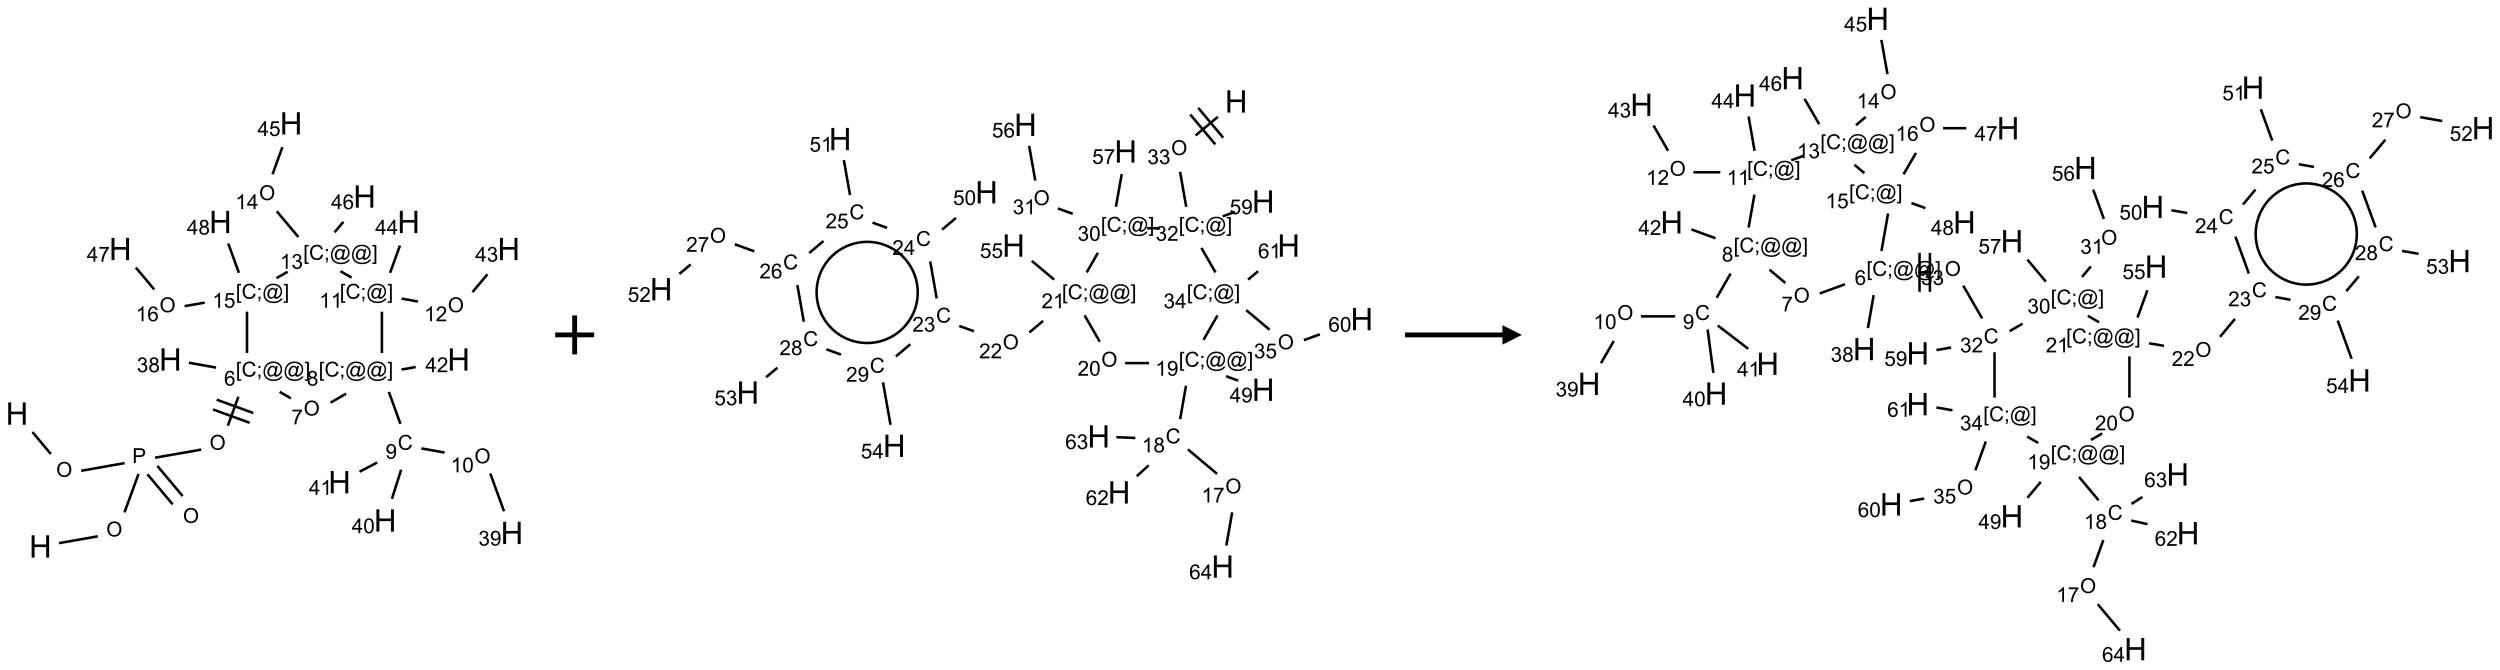 <?xml version="1.0" encoding="UTF-8"?>
<svg xmlns="http://www.w3.org/2000/svg" xmlns:xlink="http://www.w3.org/1999/xlink" width="1284" height="344" viewBox="0 0 1284 344">
<defs>
<g>
<g id="glyph-0-0">
<path d="M 2 0 L 2 -10 L 10 -10 L 10 0 Z M 2.25 -0.25 L 9.75 -0.25 L 9.75 -9.75 L 2.25 -9.75 Z M 2.25 -0.25 "/>
</g>
<g id="glyph-0-1">
<path d="M 1.281 0 L 1.281 -11.453 L 2.797 -11.453 L 2.797 -6.75 L 8.75 -6.75 L 8.75 -11.453 L 10.266 -11.453 L 10.266 0 L 8.75 0 L 8.75 -5.398 L 2.797 -5.398 L 2.797 0 Z M 1.281 0 "/>
</g>
<g id="glyph-1-0">
<path d="M 1.332 0 L 1.332 -6.668 L 6.668 -6.668 L 6.668 0 Z M 1.5 -0.168 L 6.5 -0.168 L 6.5 -6.5 L 1.5 -6.5 Z M 1.5 -0.168 "/>
</g>
<g id="glyph-1-1">
<path d="M 0.516 -3.719 C 0.516 -4.984 0.855 -5.977 1.535 -6.695 C 2.215 -7.414 3.094 -7.77 4.172 -7.77 C 4.875 -7.77 5.512 -7.602 6.078 -7.266 C 6.645 -6.93 7.074 -6.461 7.371 -5.855 C 7.668 -5.254 7.816 -4.57 7.816 -3.809 C 7.816 -3.035 7.66 -2.34 7.348 -1.73 C 7.035 -1.117 6.594 -0.656 6.02 -0.34 C 5.449 -0.027 4.828 0.129 4.168 0.129 C 3.449 0.129 2.805 -0.043 2.238 -0.391 C 1.672 -0.738 1.246 -1.211 0.953 -1.812 C 0.66 -2.414 0.516 -3.047 0.516 -3.719 Z M 1.559 -3.703 C 1.559 -2.781 1.805 -2.059 2.301 -1.527 C 2.793 -1 3.414 -0.734 4.16 -0.734 C 4.922 -0.734 5.547 -1 6.039 -1.535 C 6.531 -2.07 6.777 -2.828 6.777 -3.812 C 6.777 -4.434 6.672 -4.977 6.461 -5.441 C 6.25 -5.902 5.945 -6.262 5.539 -6.52 C 5.133 -6.773 4.68 -6.902 4.176 -6.902 C 3.461 -6.902 2.848 -6.656 2.332 -6.164 C 1.816 -5.672 1.559 -4.852 1.559 -3.703 Z M 1.559 -3.703 "/>
</g>
<g id="glyph-1-2">
<path d="M 0.824 0 L 0.824 -7.637 L 3.703 -7.637 C 4.211 -7.637 4.598 -7.609 4.863 -7.562 C 5.238 -7.5 5.555 -7.383 5.809 -7.207 C 6.062 -7.031 6.266 -6.785 6.418 -6.469 C 6.574 -6.152 6.652 -5.805 6.652 -5.426 C 6.652 -4.777 6.445 -4.227 6.031 -3.777 C 5.617 -3.328 4.871 -3.105 3.793 -3.105 L 1.832 -3.105 L 1.832 0 Z M 1.832 -4.004 L 3.809 -4.004 C 4.461 -4.004 4.922 -4.125 5.199 -4.371 C 5.473 -4.613 5.609 -4.953 5.609 -5.395 C 5.609 -5.715 5.527 -5.988 5.367 -6.215 C 5.207 -6.441 4.992 -6.594 4.73 -6.668 C 4.559 -6.711 4.246 -6.734 3.785 -6.734 L 1.832 -6.734 Z M 1.832 -4.004 "/>
</g>
<g id="glyph-1-3">
<path d="M 0.723 2.121 L 0.723 -7.637 L 2.793 -7.637 L 2.793 -6.859 L 1.66 -6.859 L 1.66 1.344 L 2.793 1.344 L 2.793 2.121 Z M 0.723 2.121 "/>
</g>
<g id="glyph-1-4">
<path d="M 6.27 -2.676 L 7.281 -2.422 C 7.07 -1.594 6.688 -0.961 6.137 -0.523 C 5.586 -0.086 4.914 0.129 4.121 0.129 C 3.297 0.129 2.629 -0.039 2.113 -0.371 C 1.598 -0.707 1.203 -1.191 0.934 -1.828 C 0.664 -2.465 0.531 -3.145 0.531 -3.875 C 0.531 -4.672 0.684 -5.363 0.988 -5.957 C 1.293 -6.547 1.723 -6.996 2.285 -7.305 C 2.844 -7.613 3.461 -7.766 4.137 -7.766 C 4.898 -7.766 5.543 -7.57 6.062 -7.184 C 6.582 -6.793 6.945 -6.246 7.152 -5.543 L 6.156 -5.309 C 5.98 -5.863 5.723 -6.266 5.387 -6.52 C 5.051 -6.773 4.625 -6.902 4.113 -6.902 C 3.527 -6.902 3.039 -6.762 2.645 -6.48 C 2.25 -6.199 1.973 -5.82 1.812 -5.348 C 1.652 -4.871 1.574 -4.383 1.574 -3.879 C 1.574 -3.23 1.668 -2.664 1.855 -2.18 C 2.047 -1.695 2.34 -1.332 2.738 -1.094 C 3.137 -0.855 3.57 -0.734 4.035 -0.734 C 4.602 -0.734 5.082 -0.898 5.473 -1.223 C 5.867 -1.551 6.133 -2.035 6.27 -2.676 Z M 6.27 -2.676 "/>
</g>
<g id="glyph-1-5">
<path d="M 0.949 -4.465 L 0.949 -5.531 L 2.016 -5.531 L 2.016 -4.465 Z M 0.949 0 L 0.949 -1.066 L 2.016 -1.066 L 2.016 0 C 2.016 0.391 1.945 0.711 1.809 0.949 C 1.668 1.191 1.449 1.379 1.145 1.512 L 0.887 1.109 C 1.082 1.023 1.23 0.895 1.324 0.727 C 1.418 0.559 1.469 0.316 1.48 0 Z M 0.949 0 "/>
</g>
<g id="glyph-1-6">
<path d="M 6.047 -0.848 C 5.82 -0.59 5.57 -0.379 5.289 -0.223 C 5.008 -0.062 4.73 0.016 4.449 0.016 C 4.141 0.016 3.84 -0.074 3.547 -0.254 C 3.254 -0.434 3.02 -0.715 2.836 -1.09 C 2.652 -1.465 2.562 -1.875 2.562 -2.324 C 2.562 -2.875 2.703 -3.43 2.988 -3.98 C 3.27 -4.535 3.621 -4.953 4.043 -5.23 C 4.461 -5.508 4.871 -5.645 5.266 -5.645 C 5.566 -5.645 5.855 -5.566 6.129 -5.41 C 6.402 -5.25 6.641 -5.012 6.84 -4.688 L 7.016 -5.496 L 7.949 -5.496 L 7.199 -2 C 7.094 -1.516 7.043 -1.246 7.043 -1.191 C 7.043 -1.098 7.078 -1.02 7.148 -0.949 C 7.219 -0.883 7.305 -0.848 7.406 -0.848 C 7.59 -0.848 7.832 -0.953 8.129 -1.168 C 8.527 -1.445 8.84 -1.816 9.07 -2.285 C 9.301 -2.75 9.418 -3.234 9.418 -3.73 C 9.418 -4.309 9.27 -4.852 8.973 -5.355 C 8.676 -5.859 8.23 -6.262 7.645 -6.562 C 7.055 -6.863 6.406 -7.016 5.691 -7.016 C 4.879 -7.016 4.137 -6.824 3.465 -6.445 C 2.793 -6.066 2.273 -5.52 1.902 -4.809 C 1.535 -4.098 1.348 -3.34 1.348 -2.527 C 1.348 -1.676 1.535 -0.941 1.902 -0.328 C 2.273 0.285 2.809 0.742 3.508 1.035 C 4.207 1.328 4.984 1.473 5.832 1.473 C 6.742 1.473 7.504 1.32 8.121 1.016 C 8.734 0.711 9.195 0.34 9.5 -0.098 L 10.441 -0.098 C 10.266 0.266 9.961 0.637 9.531 1.016 C 9.102 1.395 8.59 1.695 7.996 1.914 C 7.402 2.133 6.688 2.246 5.848 2.246 C 5.078 2.246 4.367 2.145 3.715 1.949 C 3.066 1.75 2.512 1.453 2.051 1.055 C 1.594 0.656 1.25 0.199 1.016 -0.316 C 0.723 -0.973 0.578 -1.684 0.578 -2.441 C 0.578 -3.289 0.75 -4.098 1.098 -4.863 C 1.523 -5.805 2.125 -6.527 2.902 -7.027 C 3.684 -7.527 4.629 -7.777 5.738 -7.777 C 6.602 -7.777 7.375 -7.602 8.059 -7.246 C 8.746 -6.895 9.285 -6.371 9.684 -5.672 C 10.02 -5.07 10.188 -4.418 10.188 -3.715 C 10.188 -2.707 9.832 -1.812 9.125 -1.031 C 8.492 -0.328 7.801 0.02 7.051 0.02 C 6.812 0.02 6.617 -0.016 6.473 -0.09 C 6.324 -0.16 6.215 -0.266 6.145 -0.402 C 6.102 -0.488 6.066 -0.637 6.047 -0.848 Z M 3.527 -2.262 C 3.527 -1.785 3.641 -1.414 3.863 -1.152 C 4.09 -0.887 4.348 -0.754 4.641 -0.754 C 4.836 -0.754 5.039 -0.812 5.254 -0.93 C 5.469 -1.047 5.676 -1.219 5.871 -1.449 C 6.066 -1.676 6.23 -1.969 6.355 -2.32 C 6.48 -2.672 6.543 -3.027 6.543 -3.379 C 6.543 -3.852 6.426 -4.219 6.191 -4.48 C 5.957 -4.738 5.672 -4.871 5.332 -4.871 C 5.109 -4.871 4.902 -4.812 4.707 -4.699 C 4.512 -4.586 4.32 -4.406 4.137 -4.156 C 3.953 -3.906 3.805 -3.602 3.691 -3.246 C 3.582 -2.887 3.527 -2.559 3.527 -2.262 Z M 3.527 -2.262 "/>
</g>
<g id="glyph-1-7">
<path d="M 2.27 2.121 L 0.203 2.121 L 0.203 1.344 L 1.332 1.344 L 1.332 -6.859 L 0.203 -6.859 L 0.203 -7.637 L 2.27 -7.637 Z M 2.27 2.121 "/>
</g>
<g id="glyph-1-8">
<path d="M 5.309 -5.766 L 4.375 -5.691 C 4.293 -6.059 4.172 -6.328 4.02 -6.496 C 3.766 -6.762 3.453 -6.895 3.082 -6.895 C 2.785 -6.895 2.523 -6.812 2.297 -6.645 C 2 -6.43 1.77 -6.117 1.598 -5.703 C 1.43 -5.289 1.34 -4.703 1.332 -3.938 C 1.559 -4.281 1.836 -4.535 2.16 -4.703 C 2.488 -4.871 2.828 -4.953 3.188 -4.953 C 3.812 -4.953 4.344 -4.723 4.785 -4.262 C 5.223 -3.801 5.441 -3.207 5.441 -2.48 C 5.441 -2 5.34 -1.555 5.133 -1.145 C 4.926 -0.73 4.641 -0.418 4.281 -0.199 C 3.922 0.02 3.512 0.129 3.051 0.129 C 2.27 0.129 1.633 -0.156 1.141 -0.73 C 0.648 -1.305 0.402 -2.254 0.402 -3.574 C 0.402 -5.051 0.672 -6.121 1.219 -6.793 C 1.695 -7.375 2.336 -7.668 3.141 -7.668 C 3.742 -7.668 4.234 -7.5 4.617 -7.16 C 5 -6.824 5.23 -6.359 5.309 -5.766 Z M 1.48 -2.473 C 1.48 -2.152 1.547 -1.844 1.684 -1.547 C 1.82 -1.25 2.016 -1.027 2.262 -0.871 C 2.508 -0.719 2.766 -0.641 3.035 -0.641 C 3.434 -0.641 3.773 -0.801 4.059 -1.121 C 4.344 -1.441 4.484 -1.875 4.484 -2.422 C 4.484 -2.949 4.344 -3.367 4.062 -3.668 C 3.781 -3.973 3.426 -4.125 3 -4.125 C 2.578 -4.125 2.219 -3.973 1.922 -3.668 C 1.625 -3.363 1.48 -2.969 1.48 -2.473 Z M 1.48 -2.473 "/>
</g>
<g id="glyph-1-9">
<path d="M 0.449 -2.016 L 1.387 -2.141 C 1.492 -1.609 1.676 -1.227 1.934 -0.992 C 2.191 -0.758 2.508 -0.641 2.879 -0.641 C 3.32 -0.641 3.695 -0.793 3.996 -1.098 C 4.301 -1.402 4.453 -1.781 4.453 -2.234 C 4.453 -2.664 4.312 -3.02 4.031 -3.301 C 3.75 -3.578 3.391 -3.719 2.957 -3.719 C 2.781 -3.719 2.562 -3.684 2.297 -3.613 L 2.402 -4.438 C 2.465 -4.43 2.516 -4.426 2.551 -4.426 C 2.949 -4.426 3.312 -4.531 3.629 -4.738 C 3.949 -4.949 4.109 -5.27 4.109 -5.703 C 4.109 -6.047 3.992 -6.332 3.762 -6.559 C 3.527 -6.785 3.227 -6.895 2.859 -6.895 C 2.496 -6.895 2.191 -6.781 1.949 -6.551 C 1.707 -6.324 1.547 -5.98 1.48 -5.52 L 0.543 -5.688 C 0.656 -6.316 0.918 -6.805 1.324 -7.148 C 1.73 -7.492 2.234 -7.668 2.84 -7.668 C 3.254 -7.668 3.641 -7.578 3.988 -7.398 C 4.34 -7.219 4.609 -6.977 4.793 -6.668 C 4.98 -6.359 5.074 -6.031 5.074 -5.684 C 5.074 -5.352 4.984 -5.051 4.809 -4.781 C 4.629 -4.512 4.367 -4.297 4.02 -4.137 C 4.473 -4.031 4.824 -3.816 5.074 -3.488 C 5.324 -3.16 5.449 -2.75 5.449 -2.254 C 5.449 -1.59 5.203 -1.023 4.719 -0.559 C 4.234 -0.098 3.617 0.137 2.875 0.137 C 2.203 0.137 1.648 -0.062 1.207 -0.465 C 0.762 -0.863 0.512 -1.379 0.449 -2.016 Z M 0.449 -2.016 "/>
</g>
<g id="glyph-1-10">
<path d="M 1.887 -4.141 C 1.496 -4.281 1.207 -4.484 1.02 -4.75 C 0.832 -5.016 0.738 -5.328 0.738 -5.699 C 0.738 -6.254 0.938 -6.719 1.34 -7.098 C 1.738 -7.477 2.27 -7.668 2.934 -7.668 C 3.598 -7.668 4.137 -7.473 4.543 -7.086 C 4.949 -6.699 5.152 -6.227 5.152 -5.672 C 5.152 -5.316 5.059 -5.008 4.871 -4.746 C 4.688 -4.484 4.406 -4.281 4.027 -4.141 C 4.496 -3.988 4.852 -3.742 5.098 -3.402 C 5.34 -3.062 5.465 -2.656 5.465 -2.184 C 5.465 -1.531 5.234 -0.98 4.77 -0.535 C 4.309 -0.09 3.703 0.129 2.949 0.129 C 2.195 0.129 1.586 -0.094 1.125 -0.539 C 0.664 -0.984 0.434 -1.543 0.434 -2.207 C 0.434 -2.703 0.559 -3.121 0.809 -3.457 C 1.062 -3.793 1.422 -4.02 1.887 -4.141 Z M 1.699 -5.73 C 1.699 -5.367 1.812 -5.074 2.047 -4.844 C 2.281 -4.613 2.582 -4.5 2.953 -4.5 C 3.312 -4.5 3.609 -4.613 3.84 -4.84 C 4.07 -5.066 4.188 -5.348 4.188 -5.676 C 4.188 -6.02 4.07 -6.309 3.832 -6.543 C 3.594 -6.777 3.297 -6.895 2.941 -6.895 C 2.586 -6.895 2.289 -6.781 2.051 -6.551 C 1.816 -6.324 1.699 -6.047 1.699 -5.73 Z M 1.395 -2.203 C 1.395 -1.938 1.461 -1.676 1.586 -1.426 C 1.711 -1.176 1.902 -0.984 2.152 -0.848 C 2.402 -0.711 2.672 -0.641 2.957 -0.641 C 3.406 -0.641 3.777 -0.785 4.066 -1.074 C 4.359 -1.363 4.504 -1.727 4.504 -2.172 C 4.504 -2.625 4.355 -2.996 4.055 -3.293 C 3.754 -3.586 3.379 -3.734 2.926 -3.734 C 2.484 -3.734 2.121 -3.59 1.832 -3.297 C 1.543 -3.004 1.395 -2.641 1.395 -2.203 Z M 1.395 -2.203 "/>
</g>
<g id="glyph-1-11">
<path d="M 0.504 -6.637 L 0.504 -7.535 L 5.449 -7.535 L 5.449 -6.809 C 4.961 -6.289 4.48 -5.602 4.004 -4.746 C 3.527 -3.887 3.156 -3.004 2.895 -2.098 C 2.707 -1.461 2.59 -0.762 2.535 0 L 1.574 0 C 1.582 -0.602 1.703 -1.328 1.926 -2.176 C 2.152 -3.027 2.477 -3.848 2.898 -4.637 C 3.32 -5.426 3.77 -6.094 4.246 -6.637 Z M 0.504 -6.637 "/>
</g>
<g id="glyph-1-12">
<path d="M 0.582 -1.766 L 1.484 -1.848 C 1.562 -1.426 1.707 -1.117 1.922 -0.926 C 2.137 -0.734 2.414 -0.641 2.75 -0.641 C 3.039 -0.641 3.289 -0.707 3.508 -0.84 C 3.727 -0.973 3.902 -1.148 4.043 -1.367 C 4.18 -1.586 4.297 -1.887 4.391 -2.262 C 4.484 -2.637 4.531 -3.016 4.531 -3.406 C 4.531 -3.449 4.531 -3.512 4.527 -3.594 C 4.34 -3.297 4.082 -3.055 3.758 -2.867 C 3.434 -2.68 3.082 -2.59 2.703 -2.59 C 2.07 -2.59 1.535 -2.816 1.098 -3.277 C 0.66 -3.734 0.441 -4.34 0.441 -5.09 C 0.441 -5.863 0.672 -6.484 1.129 -6.957 C 1.586 -7.43 2.156 -7.668 2.844 -7.668 C 3.34 -7.668 3.793 -7.531 4.207 -7.266 C 4.617 -7 4.93 -6.617 5.145 -6.121 C 5.355 -5.629 5.465 -4.91 5.465 -3.973 C 5.465 -2.996 5.359 -2.223 5.145 -1.645 C 4.934 -1.066 4.617 -0.625 4.199 -0.324 C 3.781 -0.02 3.293 0.129 2.73 0.129 C 2.133 0.129 1.645 -0.035 1.266 -0.367 C 0.887 -0.699 0.66 -1.164 0.582 -1.766 Z M 4.422 -5.137 C 4.422 -5.676 4.277 -6.102 3.992 -6.418 C 3.707 -6.734 3.359 -6.891 2.957 -6.891 C 2.543 -6.891 2.18 -6.719 1.871 -6.379 C 1.562 -6.039 1.406 -5.598 1.406 -5.059 C 1.406 -4.57 1.555 -4.176 1.848 -3.871 C 2.141 -3.566 2.5 -3.418 2.934 -3.418 C 3.367 -3.418 3.723 -3.57 4.004 -3.871 C 4.281 -4.176 4.422 -4.598 4.422 -5.137 Z M 4.422 -5.137 "/>
</g>
<g id="glyph-1-13">
<path d="M 3.973 0 L 3.035 0 L 3.035 -5.973 C 2.809 -5.758 2.516 -5.543 2.148 -5.328 C 1.781 -5.113 1.453 -4.953 1.16 -4.844 L 1.16 -5.75 C 1.684 -5.996 2.145 -6.297 2.535 -6.645 C 2.93 -6.996 3.207 -7.336 3.371 -7.668 L 3.973 -7.668 Z M 3.973 0 "/>
</g>
<g id="glyph-1-14">
<path d="M 0.441 -3.766 C 0.441 -4.668 0.535 -5.395 0.723 -5.945 C 0.906 -6.496 1.184 -6.922 1.551 -7.219 C 1.918 -7.516 2.375 -7.668 2.934 -7.668 C 3.344 -7.668 3.703 -7.586 4.012 -7.418 C 4.32 -7.254 4.574 -7.016 4.777 -6.707 C 4.977 -6.395 5.137 -6.016 5.25 -5.57 C 5.363 -5.125 5.422 -4.523 5.422 -3.766 C 5.422 -2.871 5.328 -2.148 5.145 -1.598 C 4.961 -1.047 4.688 -0.621 4.32 -0.32 C 3.953 -0.02 3.492 0.129 2.934 0.129 C 2.195 0.129 1.617 -0.133 1.199 -0.66 C 0.695 -1.297 0.441 -2.332 0.441 -3.766 Z M 1.406 -3.766 C 1.406 -2.512 1.555 -1.68 1.848 -1.262 C 2.141 -0.848 2.5 -0.641 2.934 -0.641 C 3.363 -0.641 3.727 -0.848 4.02 -1.266 C 4.312 -1.684 4.457 -2.516 4.457 -3.766 C 4.457 -5.023 4.312 -5.859 4.02 -6.27 C 3.727 -6.684 3.359 -6.891 2.922 -6.891 C 2.492 -6.891 2.148 -6.707 1.891 -6.344 C 1.566 -5.879 1.406 -5.02 1.406 -3.766 Z M 1.406 -3.766 "/>
</g>
<g id="glyph-1-15">
<path d="M 3.449 0 L 3.449 -1.828 L 0.137 -1.828 L 0.137 -2.688 L 3.621 -7.637 L 4.387 -7.637 L 4.387 -2.688 L 5.418 -2.688 L 5.418 -1.828 L 4.387 -1.828 L 4.387 0 Z M 3.449 -2.688 L 3.449 -6.129 L 1.059 -2.688 Z M 3.449 -2.688 "/>
</g>
<g id="glyph-1-16">
<path d="M 5.371 -0.902 L 5.371 0 L 0.324 0 C 0.316 -0.227 0.352 -0.441 0.434 -0.652 C 0.562 -0.996 0.766 -1.332 1.051 -1.668 C 1.332 -2 1.742 -2.387 2.277 -2.824 C 3.105 -3.504 3.668 -4.043 3.957 -4.441 C 4.25 -4.84 4.395 -5.215 4.395 -5.566 C 4.395 -5.938 4.262 -6.254 3.996 -6.508 C 3.73 -6.762 3.387 -6.891 2.957 -6.891 C 2.508 -6.891 2.145 -6.754 1.875 -6.484 C 1.605 -6.215 1.469 -5.84 1.465 -5.359 L 0.5 -5.457 C 0.566 -6.176 0.812 -6.727 1.246 -7.102 C 1.676 -7.477 2.254 -7.668 2.98 -7.668 C 3.711 -7.668 4.293 -7.465 4.719 -7.059 C 5.145 -6.652 5.359 -6.148 5.359 -5.547 C 5.359 -5.242 5.297 -4.941 5.172 -4.645 C 5.047 -4.352 4.84 -4.039 4.551 -3.715 C 4.262 -3.387 3.777 -2.938 3.105 -2.371 C 2.543 -1.898 2.18 -1.578 2.02 -1.41 C 1.859 -1.242 1.73 -1.07 1.625 -0.902 Z M 5.371 -0.902 "/>
</g>
<g id="glyph-1-17">
<path d="M 0.441 -2 L 1.426 -2.082 C 1.5 -1.605 1.668 -1.242 1.934 -1.004 C 2.199 -0.762 2.52 -0.641 2.895 -0.641 C 3.348 -0.641 3.73 -0.812 4.043 -1.152 C 4.355 -1.492 4.512 -1.941 4.512 -2.504 C 4.512 -3.039 4.359 -3.461 4.059 -3.77 C 3.758 -4.078 3.367 -4.234 2.879 -4.234 C 2.578 -4.234 2.305 -4.164 2.062 -4.027 C 1.82 -3.891 1.629 -3.715 1.488 -3.496 L 0.609 -3.609 L 1.348 -7.531 L 5.145 -7.531 L 5.145 -6.637 L 2.098 -6.637 L 1.688 -4.582 C 2.145 -4.902 2.625 -5.062 3.129 -5.062 C 3.797 -5.062 4.359 -4.832 4.816 -4.371 C 5.277 -3.91 5.504 -3.312 5.504 -2.59 C 5.504 -1.898 5.305 -1.301 4.902 -0.797 C 4.41 -0.18 3.742 0.129 2.895 0.129 C 2.199 0.129 1.633 -0.062 1.195 -0.453 C 0.758 -0.844 0.504 -1.359 0.441 -2 Z M 0.441 -2 "/>
</g>
</g>
</defs>
<path fill="none" stroke-width="0.033" stroke-linecap="butt" stroke-linejoin="miter" stroke="rgb(0%, 0%, 0%)" stroke-opacity="1" stroke-miterlimit="10" d="M 0.199 3.964 L 0.435 4.246 " transform="matrix(40, 0, 0, 40, 8.705, 63.354)"/>
<path fill="none" stroke-width="0.033" stroke-linecap="butt" stroke-linejoin="miter" stroke="rgb(0%, 0%, 0%)" stroke-opacity="1" stroke-miterlimit="10" d="M 0.825 4.461 L 1.382 4.362 " transform="matrix(40, 0, 0, 40, 8.705, 63.354)"/>
<path fill="none" stroke-width="0.033" stroke-linecap="butt" stroke-linejoin="miter" stroke="rgb(0%, 0%, 0%)" stroke-opacity="1" stroke-miterlimit="10" d="M 1.675 4.505 L 1.999 4.892 " transform="matrix(40, 0, 0, 40, 8.705, 63.354)"/>
<path fill="none" stroke-width="0.033" stroke-linecap="butt" stroke-linejoin="miter" stroke="rgb(0%, 0%, 0%)" stroke-opacity="1" stroke-miterlimit="10" d="M 1.802 4.398 L 2.127 4.785 " transform="matrix(40, 0, 0, 40, 8.705, 63.354)"/>
<path fill="none" stroke-width="0.033" stroke-linecap="butt" stroke-linejoin="miter" stroke="rgb(0%, 0%, 0%)" stroke-opacity="1" stroke-miterlimit="10" d="M 1.561 4.502 L 1.381 4.995 " transform="matrix(40, 0, 0, 40, 8.705, 63.354)"/>
<path fill="none" stroke-width="0.033" stroke-linecap="butt" stroke-linejoin="miter" stroke="rgb(0%, 0%, 0%)" stroke-opacity="1" stroke-miterlimit="10" d="M 1.039 5.302 L 0.539 5.39 " transform="matrix(40, 0, 0, 40, 8.705, 63.354)"/>
<path fill="none" stroke-width="0.033" stroke-linecap="butt" stroke-linejoin="miter" stroke="rgb(0%, 0%, 0%)" stroke-opacity="1" stroke-miterlimit="10" d="M 1.773 4.293 L 2.366 4.189 " transform="matrix(40, 0, 0, 40, 8.705, 63.354)"/>
<path fill="none" stroke-width="0.033" stroke-linecap="butt" stroke-linejoin="miter" stroke="rgb(0%, 0%, 0%)" stroke-opacity="1" stroke-miterlimit="10" d="M 2.708 3.882 L 2.843 3.511 " transform="matrix(40, 0, 0, 40, 8.705, 63.354)"/>
<path fill="none" stroke-width="0.033" stroke-linecap="butt" stroke-linejoin="miter" stroke="rgb(0%, 0%, 0%)" stroke-opacity="1" stroke-miterlimit="10" d="M 3.034 3.719 L 2.564 3.548 " transform="matrix(40, 0, 0, 40, 8.705, 63.354)"/>
<path fill="none" stroke-width="0.033" stroke-linecap="butt" stroke-linejoin="miter" stroke="rgb(0%, 0%, 0%)" stroke-opacity="1" stroke-miterlimit="10" d="M 2.988 3.845 L 2.518 3.674 " transform="matrix(40, 0, 0, 40, 8.705, 63.354)"/>
<path fill="none" stroke-width="0.033" stroke-linecap="butt" stroke-linejoin="miter" stroke="rgb(0%, 0%, 0%)" stroke-opacity="1" stroke-miterlimit="10" d="M 2.557 3.136 L 2.208 3.074 " transform="matrix(40, 0, 0, 40, 8.705, 63.354)"/>
<path fill="none" stroke-width="0.033" stroke-linecap="butt" stroke-linejoin="miter" stroke="rgb(0%, 0%, 0%)" stroke-opacity="1" stroke-miterlimit="10" d="M 3.373 3.447 L 3.517 3.531 " transform="matrix(40, 0, 0, 40, 8.705, 63.354)"/>
<path fill="none" stroke-width="0.033" stroke-linecap="butt" stroke-linejoin="miter" stroke="rgb(0%, 0%, 0%)" stroke-opacity="1" stroke-miterlimit="10" d="M 4.027 3.586 L 4.226 3.471 " transform="matrix(40, 0, 0, 40, 8.705, 63.354)"/>
<path fill="none" stroke-width="0.033" stroke-linecap="butt" stroke-linejoin="miter" stroke="rgb(0%, 0%, 0%)" stroke-opacity="1" stroke-miterlimit="10" d="M 4.775 3.448 L 4.924 3.859 " transform="matrix(40, 0, 0, 40, 8.705, 63.354)"/>
<path fill="none" stroke-width="0.033" stroke-linecap="butt" stroke-linejoin="miter" stroke="rgb(0%, 0%, 0%)" stroke-opacity="1" stroke-miterlimit="10" d="M 5.193 4.174 L 5.491 4.227 " transform="matrix(40, 0, 0, 40, 8.705, 63.354)"/>
<path fill="none" stroke-width="0.033" stroke-linecap="butt" stroke-linejoin="miter" stroke="rgb(0%, 0%, 0%)" stroke-opacity="1" stroke-miterlimit="10" d="M 6.078 4.496 L 6.254 4.981 " transform="matrix(40, 0, 0, 40, 8.705, 63.354)"/>
<path fill="none" stroke-width="0.033" stroke-linecap="butt" stroke-linejoin="miter" stroke="rgb(0%, 0%, 0%)" stroke-opacity="1" stroke-miterlimit="10" d="M 4.933 4.448 L 4.815 4.821 " transform="matrix(40, 0, 0, 40, 8.705, 63.354)"/>
<path fill="none" stroke-width="0.033" stroke-linecap="butt" stroke-linejoin="miter" stroke="rgb(0%, 0%, 0%)" stroke-opacity="1" stroke-miterlimit="10" d="M 4.625 4.355 L 4.399 4.473 " transform="matrix(40, 0, 0, 40, 8.705, 63.354)"/>
<path fill="none" stroke-width="0.033" stroke-linecap="butt" stroke-linejoin="miter" stroke="rgb(0%, 0%, 0%)" stroke-opacity="1" stroke-miterlimit="10" d="M 4.939 3.161 L 5.12 3.129 " transform="matrix(40, 0, 0, 40, 8.705, 63.354)"/>
<path fill="none" stroke-width="0.033" stroke-linecap="butt" stroke-linejoin="miter" stroke="rgb(0%, 0%, 0%)" stroke-opacity="1" stroke-miterlimit="10" d="M 4.686 2.948 L 4.686 2.418 " transform="matrix(40, 0, 0, 40, 8.705, 63.354)"/>
<path fill="none" stroke-width="0.033" stroke-linecap="butt" stroke-linejoin="miter" stroke="rgb(0%, 0%, 0%)" stroke-opacity="1" stroke-miterlimit="10" d="M 4.939 2.25 L 5.15 2.288 " transform="matrix(40, 0, 0, 40, 8.705, 63.354)"/>
<path fill="none" stroke-width="0.033" stroke-linecap="butt" stroke-linejoin="miter" stroke="rgb(0%, 0%, 0%)" stroke-opacity="1" stroke-miterlimit="10" d="M 5.849 2.167 L 6.041 1.938 " transform="matrix(40, 0, 0, 40, 8.705, 63.354)"/>
<path fill="none" stroke-width="0.033" stroke-linecap="butt" stroke-linejoin="miter" stroke="rgb(0%, 0%, 0%)" stroke-opacity="1" stroke-miterlimit="10" d="M 4.791 1.919 L 4.918 1.569 " transform="matrix(40, 0, 0, 40, 8.705, 63.354)"/>
<path fill="none" stroke-width="0.033" stroke-linecap="butt" stroke-linejoin="miter" stroke="rgb(0%, 0%, 0%)" stroke-opacity="1" stroke-miterlimit="10" d="M 4.297 1.981 L 4.153 1.898 " transform="matrix(40, 0, 0, 40, 8.705, 63.354)"/>
<path fill="none" stroke-width="0.033" stroke-linecap="butt" stroke-linejoin="miter" stroke="rgb(0%, 0%, 0%)" stroke-opacity="1" stroke-miterlimit="10" d="M 3.613 1.459 L 3.336 1.129 " transform="matrix(40, 0, 0, 40, 8.705, 63.354)"/>
<path fill="none" stroke-width="0.033" stroke-linecap="butt" stroke-linejoin="miter" stroke="rgb(0%, 0%, 0%)" stroke-opacity="1" stroke-miterlimit="10" d="M 3.282 0.653 L 3.408 0.306 " transform="matrix(40, 0, 0, 40, 8.705, 63.354)"/>
<path fill="none" stroke-width="0.033" stroke-linecap="butt" stroke-linejoin="miter" stroke="rgb(0%, 0%, 0%)" stroke-opacity="1" stroke-miterlimit="10" d="M 4.078 1.399 L 4.191 1.265 " transform="matrix(40, 0, 0, 40, 8.705, 63.354)"/>
<path fill="none" stroke-width="0.033" stroke-linecap="butt" stroke-linejoin="miter" stroke="rgb(0%, 0%, 0%)" stroke-opacity="1" stroke-miterlimit="10" d="M 3.476 1.905 L 3.332 1.988 " transform="matrix(40, 0, 0, 40, 8.705, 63.354)"/>
<path fill="none" stroke-width="0.033" stroke-linecap="butt" stroke-linejoin="miter" stroke="rgb(0%, 0%, 0%)" stroke-opacity="1" stroke-miterlimit="10" d="M 2.954 2.418 L 2.954 2.948 " transform="matrix(40, 0, 0, 40, 8.705, 63.354)"/>
<path fill="none" stroke-width="0.033" stroke-linecap="butt" stroke-linejoin="miter" stroke="rgb(0%, 0%, 0%)" stroke-opacity="1" stroke-miterlimit="10" d="M 2.411 2.302 L 2.152 2.347 " transform="matrix(40, 0, 0, 40, 8.705, 63.354)"/>
<path fill="none" stroke-width="0.033" stroke-linecap="butt" stroke-linejoin="miter" stroke="rgb(0%, 0%, 0%)" stroke-opacity="1" stroke-miterlimit="10" d="M 1.762 2.132 L 1.526 1.851 " transform="matrix(40, 0, 0, 40, 8.705, 63.354)"/>
<path fill="none" stroke-width="0.033" stroke-linecap="butt" stroke-linejoin="miter" stroke="rgb(0%, 0%, 0%)" stroke-opacity="1" stroke-miterlimit="10" d="M 2.85 1.919 L 2.713 1.543 " transform="matrix(40, 0, 0, 40, 8.705, 63.354)"/>
<g fill="rgb(0%, 0%, 0%)" fill-opacity="1">
<use xlink:href="#glyph-0-1" x="2.934" y="218.148"/>
</g>
<g fill="rgb(0%, 0%, 0%)" fill-opacity="1">
<use xlink:href="#glyph-1-1" x="28.84" y="244.91"/>
</g>
<g fill="rgb(0%, 0%, 0%)" fill-opacity="1">
<use xlink:href="#glyph-1-2" x="67.922" y="237.828"/>
</g>
<g fill="rgb(0%, 0%, 0%)" fill-opacity="1">
<use xlink:href="#glyph-1-1" x="93.941" y="268.605"/>
</g>
<g fill="rgb(0%, 0%, 0%)" fill-opacity="1">
<use xlink:href="#glyph-1-1" x="54.551" y="275.555"/>
</g>
<g fill="rgb(0%, 0%, 0%)" fill-opacity="1">
<use xlink:href="#glyph-0-1" x="14.965" y="286.379"/>
</g>
<g fill="rgb(0%, 0%, 0%)" fill-opacity="1">
<use xlink:href="#glyph-1-1" x="107.625" y="231.02"/>
</g>
<g fill="rgb(0%, 0%, 0%)" fill-opacity="1">
<use xlink:href="#glyph-1-3" x="121.094" y="193.438"/>
<use xlink:href="#glyph-1-4" x="124.057" y="193.438"/>
<use xlink:href="#glyph-1-5" x="131.76" y="193.438"/>
<use xlink:href="#glyph-1-6" x="134.724" y="193.438"/>
<use xlink:href="#glyph-1-6" x="145.552" y="193.438"/>
<use xlink:href="#glyph-1-7" x="156.38" y="193.438"/>
</g>
<g fill="rgb(0%, 0%, 0%)" fill-opacity="1">
<use xlink:href="#glyph-1-8" x="115.043" y="198.062"/>
</g>
<g fill="rgb(0%, 0%, 0%)" fill-opacity="1">
<use xlink:href="#glyph-0-1" x="81.719" y="190.363"/>
</g>
<g fill="rgb(0%, 0%, 0%)" fill-opacity="1">
<use xlink:href="#glyph-1-9" x="70.27" y="191.156"/>
<use xlink:href="#glyph-1-10" x="76.202" y="191.156"/>
</g>
<g fill="rgb(0%, 0%, 0%)" fill-opacity="1">
<use xlink:href="#glyph-1-1" x="155.945" y="213.434"/>
</g>
<g fill="rgb(0%, 0%, 0%)" fill-opacity="1">
<use xlink:href="#glyph-1-11" x="149.676" y="217.934"/>
</g>
<g fill="rgb(0%, 0%, 0%)" fill-opacity="1">
<use xlink:href="#glyph-1-3" x="163.668" y="193.438"/>
<use xlink:href="#glyph-1-4" x="166.632" y="193.438"/>
<use xlink:href="#glyph-1-5" x="174.335" y="193.438"/>
<use xlink:href="#glyph-1-6" x="177.298" y="193.438"/>
<use xlink:href="#glyph-1-6" x="188.126" y="193.438"/>
<use xlink:href="#glyph-1-7" x="198.954" y="193.438"/>
</g>
<g fill="rgb(0%, 0%, 0%)" fill-opacity="1">
<use xlink:href="#glyph-1-10" x="157.598" y="198.062"/>
</g>
<g fill="rgb(0%, 0%, 0%)" fill-opacity="1">
<use xlink:href="#glyph-1-4" x="204.254" y="231.016"/>
</g>
<g fill="rgb(0%, 0%, 0%)" fill-opacity="1">
<use xlink:href="#glyph-1-12" x="197.984" y="235.652"/>
</g>
<g fill="rgb(0%, 0%, 0%)" fill-opacity="1">
<use xlink:href="#glyph-1-1" x="243.66" y="237.965"/>
</g>
<g fill="rgb(0%, 0%, 0%)" fill-opacity="1">
<use xlink:href="#glyph-1-13" x="231.484" y="242.598"/>
<use xlink:href="#glyph-1-14" x="237.417" y="242.598"/>
</g>
<g fill="rgb(0%, 0%, 0%)" fill-opacity="1">
<use xlink:href="#glyph-0-1" x="257.145" y="279.434"/>
</g>
<g fill="rgb(0%, 0%, 0%)" fill-opacity="1">
<use xlink:href="#glyph-1-9" x="245.695" y="280.223"/>
<use xlink:href="#glyph-1-12" x="251.628" y="280.223"/>
</g>
<g fill="rgb(0%, 0%, 0%)" fill-opacity="1">
<use xlink:href="#glyph-0-1" x="192.043" y="273.047"/>
</g>
<g fill="rgb(0%, 0%, 0%)" fill-opacity="1">
<use xlink:href="#glyph-1-15" x="180.637" y="273.84"/>
<use xlink:href="#glyph-1-14" x="186.569" y="273.84"/>
</g>
<g fill="rgb(0%, 0%, 0%)" fill-opacity="1">
<use xlink:href="#glyph-0-1" x="168.594" y="253.367"/>
</g>
<g fill="rgb(0%, 0%, 0%)" fill-opacity="1">
<use xlink:href="#glyph-1-15" x="158.633" y="254.16"/>
<use xlink:href="#glyph-1-13" x="164.565" y="254.16"/>
</g>
<g fill="rgb(0%, 0%, 0%)" fill-opacity="1">
<use xlink:href="#glyph-0-1" x="229.785" y="190.363"/>
</g>
<g fill="rgb(0%, 0%, 0%)" fill-opacity="1">
<use xlink:href="#glyph-1-15" x="218.43" y="191.156"/>
<use xlink:href="#glyph-1-16" x="224.362" y="191.156"/>
</g>
<g fill="rgb(0%, 0%, 0%)" fill-opacity="1">
<use xlink:href="#glyph-1-3" x="174.496" y="153.438"/>
<use xlink:href="#glyph-1-4" x="177.46" y="153.438"/>
<use xlink:href="#glyph-1-5" x="185.163" y="153.438"/>
<use xlink:href="#glyph-1-6" x="188.126" y="153.438"/>
<use xlink:href="#glyph-1-7" x="198.954" y="153.438"/>
</g>
<g fill="rgb(0%, 0%, 0%)" fill-opacity="1">
<use xlink:href="#glyph-1-13" x="163.98" y="158.062"/>
<use xlink:href="#glyph-1-13" x="169.913" y="158.062"/>
</g>
<g fill="rgb(0%, 0%, 0%)" fill-opacity="1">
<use xlink:href="#glyph-1-1" x="229.98" y="160.379"/>
</g>
<g fill="rgb(0%, 0%, 0%)" fill-opacity="1">
<use xlink:href="#glyph-1-13" x="217.855" y="165.008"/>
<use xlink:href="#glyph-1-16" x="223.788" y="165.008"/>
</g>
<g fill="rgb(0%, 0%, 0%)" fill-opacity="1">
<use xlink:href="#glyph-0-1" x="255.496" y="133.613"/>
</g>
<g fill="rgb(0%, 0%, 0%)" fill-opacity="1">
<use xlink:href="#glyph-1-15" x="244.062" y="134.406"/>
<use xlink:href="#glyph-1-9" x="249.995" y="134.406"/>
</g>
<g fill="rgb(0%, 0%, 0%)" fill-opacity="1">
<use xlink:href="#glyph-0-1" x="204.074" y="119.723"/>
</g>
<g fill="rgb(0%, 0%, 0%)" fill-opacity="1">
<use xlink:href="#glyph-1-15" x="192.672" y="120.484"/>
<use xlink:href="#glyph-1-15" x="198.604" y="120.484"/>
</g>
<g fill="rgb(0%, 0%, 0%)" fill-opacity="1">
<use xlink:href="#glyph-1-3" x="155.734" y="133.438"/>
<use xlink:href="#glyph-1-4" x="158.698" y="133.438"/>
<use xlink:href="#glyph-1-5" x="166.401" y="133.438"/>
<use xlink:href="#glyph-1-6" x="169.365" y="133.438"/>
<use xlink:href="#glyph-1-6" x="180.193" y="133.438"/>
<use xlink:href="#glyph-1-7" x="191.021" y="133.438"/>
</g>
<g fill="rgb(0%, 0%, 0%)" fill-opacity="1">
<use xlink:href="#glyph-1-13" x="143.746" y="138.062"/>
<use xlink:href="#glyph-1-9" x="149.678" y="138.062"/>
</g>
<g fill="rgb(0%, 0%, 0%)" fill-opacity="1">
<use xlink:href="#glyph-1-1" x="133.059" y="102.789"/>
</g>
<g fill="rgb(0%, 0%, 0%)" fill-opacity="1">
<use xlink:href="#glyph-1-13" x="120.887" y="107.422"/>
<use xlink:href="#glyph-1-15" x="126.819" y="107.422"/>
</g>
<g fill="rgb(0%, 0%, 0%)" fill-opacity="1">
<use xlink:href="#glyph-0-1" x="143.719" y="69.082"/>
</g>
<g fill="rgb(0%, 0%, 0%)" fill-opacity="1">
<use xlink:href="#glyph-1-15" x="132.23" y="69.844"/>
<use xlink:href="#glyph-1-17" x="138.163" y="69.844"/>
</g>
<g fill="rgb(0%, 0%, 0%)" fill-opacity="1">
<use xlink:href="#glyph-0-1" x="181.461" y="106.668"/>
</g>
<g fill="rgb(0%, 0%, 0%)" fill-opacity="1">
<use xlink:href="#glyph-1-15" x="170.035" y="107.461"/>
<use xlink:href="#glyph-1-8" x="175.967" y="107.461"/>
</g>
<g fill="rgb(0%, 0%, 0%)" fill-opacity="1">
<use xlink:href="#glyph-1-3" x="121.094" y="153.438"/>
<use xlink:href="#glyph-1-4" x="124.057" y="153.438"/>
<use xlink:href="#glyph-1-5" x="131.76" y="153.438"/>
<use xlink:href="#glyph-1-6" x="134.724" y="153.438"/>
<use xlink:href="#glyph-1-7" x="145.552" y="153.438"/>
</g>
<g fill="rgb(0%, 0%, 0%)" fill-opacity="1">
<use xlink:href="#glyph-1-13" x="109.047" y="158.062"/>
<use xlink:href="#glyph-1-17" x="114.979" y="158.062"/>
</g>
<g fill="rgb(0%, 0%, 0%)" fill-opacity="1">
<use xlink:href="#glyph-1-1" x="81.914" y="160.379"/>
</g>
<g fill="rgb(0%, 0%, 0%)" fill-opacity="1">
<use xlink:href="#glyph-1-13" x="69.719" y="165.008"/>
<use xlink:href="#glyph-1-8" x="75.651" y="165.008"/>
</g>
<g fill="rgb(0%, 0%, 0%)" fill-opacity="1">
<use xlink:href="#glyph-0-1" x="56.004" y="133.613"/>
</g>
<g fill="rgb(0%, 0%, 0%)" fill-opacity="1">
<use xlink:href="#glyph-1-15" x="44.57" y="134.375"/>
<use xlink:href="#glyph-1-11" x="50.503" y="134.375"/>
</g>
<g fill="rgb(0%, 0%, 0%)" fill-opacity="1">
<use xlink:href="#glyph-0-1" x="107.43" y="119.723"/>
</g>
<g fill="rgb(0%, 0%, 0%)" fill-opacity="1">
<use xlink:href="#glyph-1-15" x="95.98" y="120.516"/>
<use xlink:href="#glyph-1-10" x="101.913" y="120.516"/>
</g>
<path fill="none" stroke-width="0.062" stroke-linecap="butt" stroke-linejoin="miter" stroke="rgb(0%, 0%, 0%)" stroke-opacity="1" stroke-miterlimit="10" d="M 0 0 L 0.5 0 M 0.25 -0.25 L 0.25 0.25 " transform="matrix(40, 0, 0, 40, 285.143, 172)"/>
<path fill="none" stroke-width="0.033" stroke-linecap="butt" stroke-linejoin="miter" stroke="rgb(0%, 0%, 0%)" stroke-opacity="1" stroke-miterlimit="10" d="M 7.149 0.197 L 6.862 0.437 " transform="matrix(40, 0, 0, 40, 339.561, 52.098)"/>
<path fill="none" stroke-width="0.033" stroke-linecap="butt" stroke-linejoin="miter" stroke="rgb(0%, 0%, 0%)" stroke-opacity="1" stroke-miterlimit="10" d="M 6.794 0.168 L 7.115 0.551 " transform="matrix(40, 0, 0, 40, 339.561, 52.098)"/>
<path fill="none" stroke-width="0.033" stroke-linecap="butt" stroke-linejoin="miter" stroke="rgb(0%, 0%, 0%)" stroke-opacity="1" stroke-miterlimit="10" d="M 6.896 0.083 L 7.217 0.466 " transform="matrix(40, 0, 0, 40, 339.561, 52.098)"/>
<path fill="none" stroke-width="0.033" stroke-linecap="butt" stroke-linejoin="miter" stroke="rgb(0%, 0%, 0%)" stroke-opacity="1" stroke-miterlimit="10" d="M 6.663 0.903 L 6.742 1.353 " transform="matrix(40, 0, 0, 40, 339.561, 52.098)"/>
<path fill="none" stroke-width="0.033" stroke-linecap="butt" stroke-linejoin="miter" stroke="rgb(0%, 0%, 0%)" stroke-opacity="1" stroke-miterlimit="10" d="M 7.211 1.475 L 7.368 1.418 " transform="matrix(40, 0, 0, 40, 339.561, 52.098)"/>
<path fill="none" stroke-width="0.033" stroke-linecap="butt" stroke-linejoin="miter" stroke="rgb(0%, 0%, 0%)" stroke-opacity="1" stroke-miterlimit="10" d="M 6.407 1.628 L 6.24 1.628 " transform="matrix(40, 0, 0, 40, 339.561, 52.098)"/>
<path fill="none" stroke-width="0.033" stroke-linecap="butt" stroke-linejoin="miter" stroke="rgb(0%, 0%, 0%)" stroke-opacity="1" stroke-miterlimit="10" d="M 5.285 1.443 L 5.094 1.374 " transform="matrix(40, 0, 0, 40, 339.561, 52.098)"/>
<path fill="none" stroke-width="0.033" stroke-linecap="butt" stroke-linejoin="miter" stroke="rgb(0%, 0%, 0%)" stroke-opacity="1" stroke-miterlimit="10" d="M 4.804 1.017 L 4.725 0.57 " transform="matrix(40, 0, 0, 40, 339.561, 52.098)"/>
<path fill="none" stroke-width="0.033" stroke-linecap="butt" stroke-linejoin="miter" stroke="rgb(0%, 0%, 0%)" stroke-opacity="1" stroke-miterlimit="10" d="M 5.839 1.353 L 5.914 0.932 " transform="matrix(40, 0, 0, 40, 339.561, 52.098)"/>
<path fill="none" stroke-width="0.033" stroke-linecap="butt" stroke-linejoin="miter" stroke="rgb(0%, 0%, 0%)" stroke-opacity="1" stroke-miterlimit="10" d="M 5.608 1.944 L 5.464 2.195 " transform="matrix(40, 0, 0, 40, 339.561, 52.098)"/>
<path fill="none" stroke-width="0.033" stroke-linecap="butt" stroke-linejoin="miter" stroke="rgb(0%, 0%, 0%)" stroke-opacity="1" stroke-miterlimit="10" d="M 4.904 2.818 L 4.728 2.966 " transform="matrix(40, 0, 0, 40, 339.561, 52.098)"/>
<path fill="none" stroke-width="0.033" stroke-linecap="butt" stroke-linejoin="miter" stroke="rgb(0%, 0%, 0%)" stroke-opacity="1" stroke-miterlimit="10" d="M 4.017 2.951 L 3.828 2.883 " transform="matrix(40, 0, 0, 40, 339.561, 52.098)"/>
<path fill="none" stroke-width="0.033" stroke-linecap="butt" stroke-linejoin="miter" stroke="rgb(0%, 0%, 0%)" stroke-opacity="1" stroke-miterlimit="10" d="M 3.538 2.529 L 3.455 2.054 " transform="matrix(40, 0, 0, 40, 339.561, 52.098)"/>
<path fill="none" stroke-width="0.033" stroke-linecap="butt" stroke-linejoin="miter" stroke="rgb(0%, 0%, 0%)" stroke-opacity="1" stroke-miterlimit="10" d="M 3.607 1.646 L 3.785 1.496 " transform="matrix(40, 0, 0, 40, 339.561, 52.098)"/>
<path fill="none" stroke-width="0.033" stroke-linecap="butt" stroke-linejoin="miter" stroke="rgb(0%, 0%, 0%)" stroke-opacity="1" stroke-miterlimit="10" d="M 2.902 1.624 L 2.714 1.556 " transform="matrix(40, 0, 0, 40, 339.561, 52.098)"/>
<path fill="none" stroke-width="0.033" stroke-linecap="butt" stroke-linejoin="miter" stroke="rgb(0%, 0%, 0%)" stroke-opacity="1" stroke-miterlimit="10" d="M 2.425 1.202 L 2.346 0.752 " transform="matrix(40, 0, 0, 40, 339.561, 52.098)"/>
<path fill="none" stroke-width="0.033" stroke-linecap="butt" stroke-linejoin="miter" stroke="rgb(0%, 0%, 0%)" stroke-opacity="1" stroke-miterlimit="10" d="M 2.085 1.792 L 1.901 1.946 " transform="matrix(40, 0, 0, 40, 339.561, 52.098)"/>
<path fill="none" stroke-width="0.033" stroke-linecap="butt" stroke-linejoin="miter" stroke="rgb(0%, 0%, 0%)" stroke-opacity="1" stroke-miterlimit="10" d="M 1.196 1.925 L 0.946 1.834 " transform="matrix(40, 0, 0, 40, 339.561, 52.098)"/>
<path fill="none" stroke-width="0.033" stroke-linecap="butt" stroke-linejoin="miter" stroke="rgb(0%, 0%, 0%)" stroke-opacity="1" stroke-miterlimit="10" d="M 0.379 2.093 L 0.234 2.215 " transform="matrix(40, 0, 0, 40, 339.561, 52.098)"/>
<path fill="none" stroke-width="0.033" stroke-linecap="butt" stroke-linejoin="miter" stroke="rgb(0%, 0%, 0%)" stroke-opacity="1" stroke-miterlimit="10" d="M 1.749 2.358 L 1.832 2.829 " transform="matrix(40, 0, 0, 40, 339.561, 52.098)"/>
<path fill="none" stroke-width="0.033" stroke-linecap="butt" stroke-linejoin="miter" stroke="rgb(0%, 0%, 0%)" stroke-opacity="1" stroke-miterlimit="10" d="M 1.493 3.419 L 1.348 3.541 " transform="matrix(40, 0, 0, 40, 339.561, 52.098)"/>
<path fill="none" stroke-width="0.033" stroke-linecap="butt" stroke-linejoin="miter" stroke="rgb(0%, 0%, 0%)" stroke-opacity="1" stroke-miterlimit="10" d="M 2.122 3.183 L 2.309 3.251 " transform="matrix(40, 0, 0, 40, 339.561, 52.098)"/>
<path fill="none" stroke-width="0.033" stroke-linecap="butt" stroke-linejoin="miter" stroke="rgb(0%, 0%, 0%)" stroke-opacity="1" stroke-miterlimit="10" d="M 3.015 3.273 L 3.199 3.118 " transform="matrix(40, 0, 0, 40, 339.561, 52.098)"/>
<path fill="none" stroke-width="0.033" stroke-linecap="butt" stroke-linejoin="miter" stroke="rgb(0%, 0%, 0%)" stroke-opacity="1" stroke-miterlimit="10" d="M 2.849 3.607 L 2.945 4.152 " transform="matrix(40, 0, 0, 40, 339.561, 52.098)"/>
<path fill="none" stroke-width="0.033" stroke-linecap="butt" stroke-linejoin="miter" stroke="rgb(0%, 0%, 0%)" stroke-opacity="1" stroke-miterlimit="10" d="M 5.046 2.288 L 4.759 2.047 " transform="matrix(40, 0, 0, 40, 339.561, 52.098)"/>
<path fill="none" stroke-width="0.033" stroke-linecap="butt" stroke-linejoin="miter" stroke="rgb(0%, 0%, 0%)" stroke-opacity="1" stroke-miterlimit="10" d="M 5.437 2.747 L 5.632 3.085 " transform="matrix(40, 0, 0, 40, 339.561, 52.098)"/>
<path fill="none" stroke-width="0.033" stroke-linecap="butt" stroke-linejoin="miter" stroke="rgb(0%, 0%, 0%)" stroke-opacity="1" stroke-miterlimit="10" d="M 5.957 3.36 L 6.265 3.36 " transform="matrix(40, 0, 0, 40, 339.561, 52.098)"/>
<path fill="none" stroke-width="0.033" stroke-linecap="butt" stroke-linejoin="miter" stroke="rgb(0%, 0%, 0%)" stroke-opacity="1" stroke-miterlimit="10" d="M 6.739 3.651 L 6.664 4.079 " transform="matrix(40, 0, 0, 40, 339.561, 52.098)"/>
<path fill="none" stroke-width="0.033" stroke-linecap="butt" stroke-linejoin="miter" stroke="rgb(0%, 0%, 0%)" stroke-opacity="1" stroke-miterlimit="10" d="M 6.764 4.468 L 7.138 4.782 " transform="matrix(40, 0, 0, 40, 339.561, 52.098)"/>
<path fill="none" stroke-width="0.033" stroke-linecap="butt" stroke-linejoin="miter" stroke="rgb(0%, 0%, 0%)" stroke-opacity="1" stroke-miterlimit="10" d="M 7.332 5.276 L 7.257 5.703 " transform="matrix(40, 0, 0, 40, 339.561, 52.098)"/>
<path fill="none" stroke-width="0.033" stroke-linecap="butt" stroke-linejoin="miter" stroke="rgb(0%, 0%, 0%)" stroke-opacity="1" stroke-miterlimit="10" d="M 6.26 4.672 L 6.107 4.812 " transform="matrix(40, 0, 0, 40, 339.561, 52.098)"/>
<path fill="none" stroke-width="0.033" stroke-linecap="butt" stroke-linejoin="miter" stroke="rgb(0%, 0%, 0%)" stroke-opacity="1" stroke-miterlimit="10" d="M 6.089 4.321 L 5.845 4.311 " transform="matrix(40, 0, 0, 40, 339.561, 52.098)"/>
<path fill="none" stroke-width="0.033" stroke-linecap="butt" stroke-linejoin="miter" stroke="rgb(0%, 0%, 0%)" stroke-opacity="1" stroke-miterlimit="10" d="M 7.253 3.528 L 7.41 3.585 " transform="matrix(40, 0, 0, 40, 339.561, 52.098)"/>
<path fill="none" stroke-width="0.033" stroke-linecap="butt" stroke-linejoin="miter" stroke="rgb(0%, 0%, 0%)" stroke-opacity="1" stroke-miterlimit="10" d="M 6.964 3.061 L 7.144 2.747 " transform="matrix(40, 0, 0, 40, 339.561, 52.098)"/>
<path fill="none" stroke-width="0.033" stroke-linecap="butt" stroke-linejoin="miter" stroke="rgb(0%, 0%, 0%)" stroke-opacity="1" stroke-miterlimit="10" d="M 7.118 2.195 L 6.937 1.881 " transform="matrix(40, 0, 0, 40, 339.561, 52.098)"/>
<path fill="none" stroke-width="0.033" stroke-linecap="butt" stroke-linejoin="miter" stroke="rgb(0%, 0%, 0%)" stroke-opacity="1" stroke-miterlimit="10" d="M 7.513 2.68 L 7.812 2.931 " transform="matrix(40, 0, 0, 40, 339.561, 52.098)"/>
<path fill="none" stroke-width="0.033" stroke-linecap="butt" stroke-linejoin="miter" stroke="rgb(0%, 0%, 0%)" stroke-opacity="1" stroke-miterlimit="10" d="M 8.253 3.065 L 8.458 2.99 " transform="matrix(40, 0, 0, 40, 339.561, 52.098)"/>
<path fill="none" stroke-width="0.033" stroke-linecap="butt" stroke-linejoin="miter" stroke="rgb(0%, 0%, 0%)" stroke-opacity="1" stroke-miterlimit="10" d="M 7.536 2.288 L 7.665 2.18 " transform="matrix(40, 0, 0, 40, 339.561, 52.098)"/>
<path fill="none" stroke-width="0.033" stroke-linecap="butt" stroke-linejoin="miter" stroke="rgb(0%, 0%, 0%)" stroke-opacity="1" stroke-miterlimit="10" d="M 3.143 2.035 C 3.292 2.213 3.335 2.456 3.256 2.675 " transform="matrix(40, 0, 0, 40, 339.561, 52.098)"/>
<path fill="none" stroke-width="0.033" stroke-linecap="butt" stroke-linejoin="miter" stroke="rgb(0%, 0%, 0%)" stroke-opacity="1" stroke-miterlimit="10" d="M 2.533 1.813 C 2.761 1.772 2.994 1.857 3.143 2.035 " transform="matrix(40, 0, 0, 40, 339.561, 52.098)"/>
<path fill="none" stroke-width="0.033" stroke-linecap="butt" stroke-linejoin="miter" stroke="rgb(0%, 0%, 0%)" stroke-opacity="1" stroke-miterlimit="10" d="M 2.035 2.23 C 2.114 2.012 2.304 1.853 2.533 1.813 " transform="matrix(40, 0, 0, 40, 339.561, 52.098)"/>
<path fill="none" stroke-width="0.033" stroke-linecap="butt" stroke-linejoin="miter" stroke="rgb(0%, 0%, 0%)" stroke-opacity="1" stroke-miterlimit="10" d="M 2.148 2.87 C 1.999 2.692 1.956 2.448 2.035 2.23 " transform="matrix(40, 0, 0, 40, 339.561, 52.098)"/>
<path fill="none" stroke-width="0.033" stroke-linecap="butt" stroke-linejoin="miter" stroke="rgb(0%, 0%, 0%)" stroke-opacity="1" stroke-miterlimit="10" d="M 2.758 3.092 C 2.53 3.132 2.297 3.048 2.148 2.87 " transform="matrix(40, 0, 0, 40, 339.561, 52.098)"/>
<path fill="none" stroke-width="0.033" stroke-linecap="butt" stroke-linejoin="miter" stroke="rgb(0%, 0%, 0%)" stroke-opacity="1" stroke-miterlimit="10" d="M 3.256 2.675 C 3.176 2.893 2.987 3.052 2.758 3.092 " transform="matrix(40, 0, 0, 40, 339.561, 52.098)"/>
<g fill="rgb(0%, 0%, 0%)" fill-opacity="1">
<use xlink:href="#glyph-0-1" x="629.117" y="57.824"/>
</g>
<g fill="rgb(0%, 0%, 0%)" fill-opacity="1">
<use xlink:href="#glyph-1-1" x="601.496" y="79.656"/>
</g>
<g fill="rgb(0%, 0%, 0%)" fill-opacity="1">
<use xlink:href="#glyph-1-9" x="589.297" y="84.289"/>
<use xlink:href="#glyph-1-9" x="595.229" y="84.289"/>
</g>
<g fill="rgb(0%, 0%, 0%)" fill-opacity="1">
<use xlink:href="#glyph-1-3" x="605.406" y="119.055"/>
<use xlink:href="#glyph-1-4" x="608.37" y="119.055"/>
<use xlink:href="#glyph-1-5" x="616.073" y="119.055"/>
<use xlink:href="#glyph-1-6" x="619.036" y="119.055"/>
<use xlink:href="#glyph-1-7" x="629.865" y="119.055"/>
</g>
<g fill="rgb(0%, 0%, 0%)" fill-opacity="1">
<use xlink:href="#glyph-1-9" x="593.496" y="123.684"/>
<use xlink:href="#glyph-1-16" x="599.428" y="123.684"/>
</g>
<g fill="rgb(0%, 0%, 0%)" fill-opacity="1">
<use xlink:href="#glyph-0-1" x="643.012" y="109.25"/>
</g>
<g fill="rgb(0%, 0%, 0%)" fill-opacity="1">
<use xlink:href="#glyph-1-17" x="631.559" y="110.039"/>
<use xlink:href="#glyph-1-12" x="637.491" y="110.039"/>
</g>
<g fill="rgb(0%, 0%, 0%)" fill-opacity="1">
<use xlink:href="#glyph-1-3" x="565.406" y="119.055"/>
<use xlink:href="#glyph-1-4" x="568.37" y="119.055"/>
<use xlink:href="#glyph-1-5" x="576.073" y="119.055"/>
<use xlink:href="#glyph-1-6" x="579.036" y="119.055"/>
<use xlink:href="#glyph-1-7" x="589.865" y="119.055"/>
</g>
<g fill="rgb(0%, 0%, 0%)" fill-opacity="1">
<use xlink:href="#glyph-1-9" x="553.445" y="123.684"/>
<use xlink:href="#glyph-1-14" x="559.378" y="123.684"/>
</g>
<g fill="rgb(0%, 0%, 0%)" fill-opacity="1">
<use xlink:href="#glyph-1-1" x="530.852" y="105.371"/>
</g>
<g fill="rgb(0%, 0%, 0%)" fill-opacity="1">
<use xlink:href="#glyph-1-9" x="520.129" y="110"/>
<use xlink:href="#glyph-1-13" x="526.061" y="110"/>
</g>
<g fill="rgb(0%, 0%, 0%)" fill-opacity="1">
<use xlink:href="#glyph-0-1" x="520.891" y="69.855"/>
</g>
<g fill="rgb(0%, 0%, 0%)" fill-opacity="1">
<use xlink:href="#glyph-1-17" x="509.461" y="70.648"/>
<use xlink:href="#glyph-1-8" x="515.393" y="70.648"/>
</g>
<g fill="rgb(0%, 0%, 0%)" fill-opacity="1">
<use xlink:href="#glyph-0-1" x="572.367" y="83.535"/>
</g>
<g fill="rgb(0%, 0%, 0%)" fill-opacity="1">
<use xlink:href="#glyph-1-17" x="560.934" y="84.199"/>
<use xlink:href="#glyph-1-11" x="566.866" y="84.199"/>
</g>
<g fill="rgb(0%, 0%, 0%)" fill-opacity="1">
<use xlink:href="#glyph-1-3" x="545.406" y="153.695"/>
<use xlink:href="#glyph-1-4" x="548.37" y="153.695"/>
<use xlink:href="#glyph-1-5" x="556.073" y="153.695"/>
<use xlink:href="#glyph-1-6" x="559.036" y="153.695"/>
<use xlink:href="#glyph-1-6" x="569.865" y="153.695"/>
<use xlink:href="#glyph-1-7" x="580.693" y="153.695"/>
</g>
<g fill="rgb(0%, 0%, 0%)" fill-opacity="1">
<use xlink:href="#glyph-1-16" x="534.895" y="158.324"/>
<use xlink:href="#glyph-1-13" x="540.827" y="158.324"/>
</g>
<g fill="rgb(0%, 0%, 0%)" fill-opacity="1">
<use xlink:href="#glyph-1-1" x="514.977" y="179.402"/>
</g>
<g fill="rgb(0%, 0%, 0%)" fill-opacity="1">
<use xlink:href="#glyph-1-16" x="502.855" y="184.035"/>
<use xlink:href="#glyph-1-16" x="508.788" y="184.035"/>
</g>
<g fill="rgb(0%, 0%, 0%)" fill-opacity="1">
<use xlink:href="#glyph-1-4" x="480.746" y="165.719"/>
</g>
<g fill="rgb(0%, 0%, 0%)" fill-opacity="1">
<use xlink:href="#glyph-1-16" x="468.566" y="170.355"/>
<use xlink:href="#glyph-1-9" x="474.499" y="170.355"/>
</g>
<g fill="rgb(0%, 0%, 0%)" fill-opacity="1">
<use xlink:href="#glyph-1-4" x="470.426" y="126.324"/>
</g>
<g fill="rgb(0%, 0%, 0%)" fill-opacity="1">
<use xlink:href="#glyph-1-16" x="458.277" y="130.961"/>
<use xlink:href="#glyph-1-15" x="464.21" y="130.961"/>
</g>
<g fill="rgb(0%, 0%, 0%)" fill-opacity="1">
<use xlink:href="#glyph-0-1" x="500.891" y="104.496"/>
</g>
<g fill="rgb(0%, 0%, 0%)" fill-opacity="1">
<use xlink:href="#glyph-1-17" x="489.48" y="105.289"/>
<use xlink:href="#glyph-1-14" x="495.413" y="105.289"/>
</g>
<g fill="rgb(0%, 0%, 0%)" fill-opacity="1">
<use xlink:href="#glyph-1-4" x="436.215" y="112.645"/>
</g>
<g fill="rgb(0%, 0%, 0%)" fill-opacity="1">
<use xlink:href="#glyph-1-16" x="423.973" y="117.281"/>
<use xlink:href="#glyph-1-17" x="429.905" y="117.281"/>
</g>
<g fill="rgb(0%, 0%, 0%)" fill-opacity="1">
<use xlink:href="#glyph-0-1" x="425.715" y="77.137"/>
</g>
<g fill="rgb(0%, 0%, 0%)" fill-opacity="1">
<use xlink:href="#glyph-1-17" x="415.754" y="77.926"/>
<use xlink:href="#glyph-1-13" x="421.686" y="77.926"/>
</g>
<g fill="rgb(0%, 0%, 0%)" fill-opacity="1">
<use xlink:href="#glyph-1-4" x="402.199" y="138.355"/>
</g>
<g fill="rgb(0%, 0%, 0%)" fill-opacity="1">
<use xlink:href="#glyph-1-16" x="390.02" y="142.992"/>
<use xlink:href="#glyph-1-8" x="395.952" y="142.992"/>
</g>
<g fill="rgb(0%, 0%, 0%)" fill-opacity="1">
<use xlink:href="#glyph-1-1" x="364.625" y="124.68"/>
</g>
<g fill="rgb(0%, 0%, 0%)" fill-opacity="1">
<use xlink:href="#glyph-1-16" x="352.426" y="129.312"/>
<use xlink:href="#glyph-1-11" x="358.358" y="129.312"/>
</g>
<g fill="rgb(0%, 0%, 0%)" fill-opacity="1">
<use xlink:href="#glyph-0-1" x="333.789" y="154.27"/>
</g>
<g fill="rgb(0%, 0%, 0%)" fill-opacity="1">
<use xlink:href="#glyph-1-17" x="322.43" y="155.062"/>
<use xlink:href="#glyph-1-16" x="328.362" y="155.062"/>
</g>
<g fill="rgb(0%, 0%, 0%)" fill-opacity="1">
<use xlink:href="#glyph-1-4" x="412.52" y="177.75"/>
</g>
<g fill="rgb(0%, 0%, 0%)" fill-opacity="1">
<use xlink:href="#glyph-1-16" x="400.32" y="182.383"/>
<use xlink:href="#glyph-1-10" x="406.253" y="182.383"/>
</g>
<g fill="rgb(0%, 0%, 0%)" fill-opacity="1">
<use xlink:href="#glyph-0-1" x="378.32" y="207.344"/>
</g>
<g fill="rgb(0%, 0%, 0%)" fill-opacity="1">
<use xlink:href="#glyph-1-17" x="366.887" y="208.137"/>
<use xlink:href="#glyph-1-9" x="372.819" y="208.137"/>
</g>
<g fill="rgb(0%, 0%, 0%)" fill-opacity="1">
<use xlink:href="#glyph-1-4" x="446.73" y="191.43"/>
</g>
<g fill="rgb(0%, 0%, 0%)" fill-opacity="1">
<use xlink:href="#glyph-1-16" x="434.531" y="196.066"/>
<use xlink:href="#glyph-1-12" x="440.464" y="196.066"/>
</g>
<g fill="rgb(0%, 0%, 0%)" fill-opacity="1">
<use xlink:href="#glyph-0-1" x="453.496" y="234.703"/>
</g>
<g fill="rgb(0%, 0%, 0%)" fill-opacity="1">
<use xlink:href="#glyph-1-17" x="442.094" y="235.465"/>
<use xlink:href="#glyph-1-15" x="448.026" y="235.465"/>
</g>
<g fill="rgb(0%, 0%, 0%)" fill-opacity="1">
<use xlink:href="#glyph-0-1" x="514.781" y="131.859"/>
</g>
<g fill="rgb(0%, 0%, 0%)" fill-opacity="1">
<use xlink:href="#glyph-1-17" x="503.289" y="132.52"/>
<use xlink:href="#glyph-1-17" x="509.221" y="132.52"/>
</g>
<g fill="rgb(0%, 0%, 0%)" fill-opacity="1">
<use xlink:href="#glyph-1-1" x="565.617" y="188.332"/>
</g>
<g fill="rgb(0%, 0%, 0%)" fill-opacity="1">
<use xlink:href="#glyph-1-16" x="553.445" y="192.965"/>
<use xlink:href="#glyph-1-14" x="559.378" y="192.965"/>
</g>
<g fill="rgb(0%, 0%, 0%)" fill-opacity="1">
<use xlink:href="#glyph-1-3" x="605.406" y="188.336"/>
<use xlink:href="#glyph-1-4" x="608.37" y="188.336"/>
<use xlink:href="#glyph-1-5" x="616.073" y="188.336"/>
<use xlink:href="#glyph-1-6" x="619.036" y="188.336"/>
<use xlink:href="#glyph-1-6" x="629.865" y="188.336"/>
<use xlink:href="#glyph-1-7" x="640.693" y="188.336"/>
</g>
<g fill="rgb(0%, 0%, 0%)" fill-opacity="1">
<use xlink:href="#glyph-1-13" x="593.402" y="192.965"/>
<use xlink:href="#glyph-1-12" x="599.335" y="192.965"/>
</g>
<g fill="rgb(0%, 0%, 0%)" fill-opacity="1">
<use xlink:href="#glyph-1-4" x="598.656" y="227.719"/>
</g>
<g fill="rgb(0%, 0%, 0%)" fill-opacity="1">
<use xlink:href="#glyph-1-13" x="586.457" y="232.355"/>
<use xlink:href="#glyph-1-10" x="592.389" y="232.355"/>
</g>
<g fill="rgb(0%, 0%, 0%)" fill-opacity="1">
<use xlink:href="#glyph-1-1" x="629.312" y="253.438"/>
</g>
<g fill="rgb(0%, 0%, 0%)" fill-opacity="1">
<use xlink:href="#glyph-1-13" x="617.113" y="258.066"/>
<use xlink:href="#glyph-1-11" x="623.046" y="258.066"/>
</g>
<g fill="rgb(0%, 0%, 0%)" fill-opacity="1">
<use xlink:href="#glyph-0-1" x="622.172" y="296.707"/>
</g>
<g fill="rgb(0%, 0%, 0%)" fill-opacity="1">
<use xlink:href="#glyph-1-8" x="610.77" y="297.5"/>
<use xlink:href="#glyph-1-15" x="616.702" y="297.5"/>
</g>
<g fill="rgb(0%, 0%, 0%)" fill-opacity="1">
<use xlink:href="#glyph-0-1" x="568.984" y="258.629"/>
</g>
<g fill="rgb(0%, 0%, 0%)" fill-opacity="1">
<use xlink:href="#glyph-1-8" x="557.629" y="259.418"/>
<use xlink:href="#glyph-1-16" x="563.561" y="259.418"/>
</g>
<g fill="rgb(0%, 0%, 0%)" fill-opacity="1">
<use xlink:href="#glyph-0-1" x="558.516" y="229.859"/>
</g>
<g fill="rgb(0%, 0%, 0%)" fill-opacity="1">
<use xlink:href="#glyph-1-8" x="547.082" y="230.652"/>
<use xlink:href="#glyph-1-9" x="553.014" y="230.652"/>
</g>
<g fill="rgb(0%, 0%, 0%)" fill-opacity="1">
<use xlink:href="#glyph-0-1" x="643.012" y="205.891"/>
</g>
<g fill="rgb(0%, 0%, 0%)" fill-opacity="1">
<use xlink:href="#glyph-1-15" x="631.562" y="206.684"/>
<use xlink:href="#glyph-1-12" x="637.495" y="206.684"/>
</g>
<g fill="rgb(0%, 0%, 0%)" fill-opacity="1">
<use xlink:href="#glyph-1-3" x="609.527" y="153.695"/>
<use xlink:href="#glyph-1-4" x="612.491" y="153.695"/>
<use xlink:href="#glyph-1-5" x="620.194" y="153.695"/>
<use xlink:href="#glyph-1-6" x="623.158" y="153.695"/>
<use xlink:href="#glyph-1-7" x="633.986" y="153.695"/>
</g>
<g fill="rgb(0%, 0%, 0%)" fill-opacity="1">
<use xlink:href="#glyph-1-9" x="597.57" y="158.324"/>
<use xlink:href="#glyph-1-15" x="603.503" y="158.324"/>
</g>
<g fill="rgb(0%, 0%, 0%)" fill-opacity="1">
<use xlink:href="#glyph-1-1" x="656.258" y="179.402"/>
</g>
<g fill="rgb(0%, 0%, 0%)" fill-opacity="1">
<use xlink:href="#glyph-1-9" x="644.004" y="184.035"/>
<use xlink:href="#glyph-1-17" x="649.936" y="184.035"/>
</g>
<g fill="rgb(0%, 0%, 0%)" fill-opacity="1">
<use xlink:href="#glyph-0-1" x="693.652" y="169.602"/>
</g>
<g fill="rgb(0%, 0%, 0%)" fill-opacity="1">
<use xlink:href="#glyph-1-8" x="682.246" y="170.395"/>
<use xlink:href="#glyph-1-14" x="688.178" y="170.395"/>
</g>
<g fill="rgb(0%, 0%, 0%)" fill-opacity="1">
<use xlink:href="#glyph-0-1" x="656.062" y="131.859"/>
</g>
<g fill="rgb(0%, 0%, 0%)" fill-opacity="1">
<use xlink:href="#glyph-1-8" x="646.105" y="132.652"/>
<use xlink:href="#glyph-1-13" x="652.038" y="132.652"/>
</g>
<path fill-rule="nonzero" fill="rgb(0%, 0%, 0%)" fill-opacity="1" d="M 721.645 173.25 L 771.645 173.25 L 771.645 177 L 781.645 172 L 771.645 167 L 771.645 170.75 L 721.645 170.75 "/>
<path fill="none" stroke-width="0.033" stroke-linecap="butt" stroke-linejoin="miter" stroke="rgb(0%, 0%, 0%)" stroke-opacity="1" stroke-miterlimit="10" d="M 4.226 3.255 L 4.393 3.255 " transform="matrix(40, 0, 0, 40, 816.154, 9.68)"/>
<path fill="none" stroke-width="0.033" stroke-linecap="butt" stroke-linejoin="miter" stroke="rgb(0%, 0%, 0%)" stroke-opacity="1" stroke-miterlimit="10" d="M 4.376 3.505 L 4.376 3.005 " transform="matrix(40, 0, 0, 40, 816.154, 9.68)"/>
<path fill="none" stroke-width="0.033" stroke-linecap="butt" stroke-linejoin="miter" stroke="rgb(0%, 0%, 0%)" stroke-opacity="1" stroke-miterlimit="10" d="M 4.243 3.505 L 4.243 3.005 " transform="matrix(40, 0, 0, 40, 816.154, 9.68)"/>
<path fill="none" stroke-width="0.033" stroke-linecap="butt" stroke-linejoin="miter" stroke="rgb(0%, 0%, 0%)" stroke-opacity="1" stroke-miterlimit="10" d="M 4.804 3.426 L 5.047 3.846 " transform="matrix(40, 0, 0, 40, 816.154, 9.68)"/>
<path fill="none" stroke-width="0.033" stroke-linecap="butt" stroke-linejoin="miter" stroke="rgb(0%, 0%, 0%)" stroke-opacity="1" stroke-miterlimit="10" d="M 4.648 4.22 L 4.46 4.253 " transform="matrix(40, 0, 0, 40, 816.154, 9.68)"/>
<path fill="none" stroke-width="0.033" stroke-linecap="butt" stroke-linejoin="miter" stroke="rgb(0%, 0%, 0%)" stroke-opacity="1" stroke-miterlimit="10" d="M 5.399 4.01 L 5.567 3.913 " transform="matrix(40, 0, 0, 40, 816.154, 9.68)"/>
<path fill="none" stroke-width="0.033" stroke-linecap="butt" stroke-linejoin="miter" stroke="rgb(0%, 0%, 0%)" stroke-opacity="1" stroke-miterlimit="10" d="M 6.329 3.314 L 6.443 3.179 " transform="matrix(40, 0, 0, 40, 816.154, 9.68)"/>
<path fill="none" stroke-width="0.033" stroke-linecap="butt" stroke-linejoin="miter" stroke="rgb(0%, 0%, 0%)" stroke-opacity="1" stroke-miterlimit="10" d="M 6.61 2.569 L 6.473 2.193 " transform="matrix(40, 0, 0, 40, 816.154, 9.68)"/>
<path fill="none" stroke-width="0.033" stroke-linecap="butt" stroke-linejoin="miter" stroke="rgb(0%, 0%, 0%)" stroke-opacity="1" stroke-miterlimit="10" d="M 5.865 3.374 L 5.628 3.092 " transform="matrix(40, 0, 0, 40, 816.154, 9.68)"/>
<path fill="none" stroke-width="0.033" stroke-linecap="butt" stroke-linejoin="miter" stroke="rgb(0%, 0%, 0%)" stroke-opacity="1" stroke-miterlimit="10" d="M 6.404 3.813 L 6.548 3.896 " transform="matrix(40, 0, 0, 40, 816.154, 9.68)"/>
<path fill="none" stroke-width="0.033" stroke-linecap="butt" stroke-linejoin="miter" stroke="rgb(0%, 0%, 0%)" stroke-opacity="1" stroke-miterlimit="10" d="M 7.191 4.166 L 7.381 4.199 " transform="matrix(40, 0, 0, 40, 816.154, 9.68)"/>
<path fill="none" stroke-width="0.033" stroke-linecap="butt" stroke-linejoin="miter" stroke="rgb(0%, 0%, 0%)" stroke-opacity="1" stroke-miterlimit="10" d="M 8.101 4.083 L 8.293 3.853 " transform="matrix(40, 0, 0, 40, 816.154, 9.68)"/>
<path fill="none" stroke-width="0.033" stroke-linecap="butt" stroke-linejoin="miter" stroke="rgb(0%, 0%, 0%)" stroke-opacity="1" stroke-miterlimit="10" d="M 8.471 3.27 L 8.299 2.796 " transform="matrix(40, 0, 0, 40, 816.154, 9.68)"/>
<path fill="none" stroke-width="0.033" stroke-linecap="butt" stroke-linejoin="miter" stroke="rgb(0%, 0%, 0%)" stroke-opacity="1" stroke-miterlimit="10" d="M 7.681 2.493 L 7.477 2.458 " transform="matrix(40, 0, 0, 40, 816.154, 9.68)"/>
<path fill="none" stroke-width="0.033" stroke-linecap="butt" stroke-linejoin="miter" stroke="rgb(0%, 0%, 0%)" stroke-opacity="1" stroke-miterlimit="10" d="M 8.396 2.384 L 8.556 2.192 " transform="matrix(40, 0, 0, 40, 816.154, 9.68)"/>
<path fill="none" stroke-width="0.033" stroke-linecap="butt" stroke-linejoin="miter" stroke="rgb(0%, 0%, 0%)" stroke-opacity="1" stroke-miterlimit="10" d="M 8.772 1.564 L 8.625 1.161 " transform="matrix(40, 0, 0, 40, 816.154, 9.68)"/>
<path fill="none" stroke-width="0.033" stroke-linecap="butt" stroke-linejoin="miter" stroke="rgb(0%, 0%, 0%)" stroke-opacity="1" stroke-miterlimit="10" d="M 9.112 1.867 L 9.307 1.901 " transform="matrix(40, 0, 0, 40, 816.154, 9.68)"/>
<path fill="none" stroke-width="0.033" stroke-linecap="butt" stroke-linejoin="miter" stroke="rgb(0%, 0%, 0%)" stroke-opacity="1" stroke-miterlimit="10" d="M 10.023 1.791 L 10.225 1.551 " transform="matrix(40, 0, 0, 40, 816.154, 9.68)"/>
<path fill="none" stroke-width="0.033" stroke-linecap="butt" stroke-linejoin="miter" stroke="rgb(0%, 0%, 0%)" stroke-opacity="1" stroke-miterlimit="10" d="M 10.672 1.262 L 10.954 1.312 " transform="matrix(40, 0, 0, 40, 816.154, 9.68)"/>
<path fill="none" stroke-width="0.033" stroke-linecap="butt" stroke-linejoin="miter" stroke="rgb(0%, 0%, 0%)" stroke-opacity="1" stroke-miterlimit="10" d="M 9.927 2.206 L 10.099 2.677 " transform="matrix(40, 0, 0, 40, 816.154, 9.68)"/>
<path fill="none" stroke-width="0.033" stroke-linecap="butt" stroke-linejoin="miter" stroke="rgb(0%, 0%, 0%)" stroke-opacity="1" stroke-miterlimit="10" d="M 10.439 2.98 L 10.651 3.017 " transform="matrix(40, 0, 0, 40, 816.154, 9.68)"/>
<path fill="none" stroke-width="0.033" stroke-linecap="butt" stroke-linejoin="miter" stroke="rgb(0%, 0%, 0%)" stroke-opacity="1" stroke-miterlimit="10" d="M 9.884 3.305 L 9.723 3.497 " transform="matrix(40, 0, 0, 40, 816.154, 9.68)"/>
<path fill="none" stroke-width="0.033" stroke-linecap="butt" stroke-linejoin="miter" stroke="rgb(0%, 0%, 0%)" stroke-opacity="1" stroke-miterlimit="10" d="M 9.006 3.607 L 8.812 3.572 " transform="matrix(40, 0, 0, 40, 816.154, 9.68)"/>
<path fill="none" stroke-width="0.033" stroke-linecap="butt" stroke-linejoin="miter" stroke="rgb(0%, 0%, 0%)" stroke-opacity="1" stroke-miterlimit="10" d="M 9.613 3.874 L 9.791 4.365 " transform="matrix(40, 0, 0, 40, 816.154, 9.68)"/>
<path fill="none" stroke-width="0.033" stroke-linecap="butt" stroke-linejoin="miter" stroke="rgb(0%, 0%, 0%)" stroke-opacity="1" stroke-miterlimit="10" d="M 7.042 3.835 L 7.169 3.485 " transform="matrix(40, 0, 0, 40, 816.154, 9.68)"/>
<path fill="none" stroke-width="0.033" stroke-linecap="butt" stroke-linejoin="miter" stroke="rgb(0%, 0%, 0%)" stroke-opacity="1" stroke-miterlimit="10" d="M 6.938 4.334 L 6.938 4.863 " transform="matrix(40, 0, 0, 40, 816.154, 9.68)"/>
<path fill="none" stroke-width="0.033" stroke-linecap="butt" stroke-linejoin="miter" stroke="rgb(0%, 0%, 0%)" stroke-opacity="1" stroke-miterlimit="10" d="M 6.588 5.323 L 6.444 5.407 " transform="matrix(40, 0, 0, 40, 816.154, 9.68)"/>
<path fill="none" stroke-width="0.033" stroke-linecap="butt" stroke-linejoin="miter" stroke="rgb(0%, 0%, 0%)" stroke-opacity="1" stroke-miterlimit="10" d="M 6.291 5.882 L 6.542 6.182 " transform="matrix(40, 0, 0, 40, 816.154, 9.68)"/>
<path fill="none" stroke-width="0.033" stroke-linecap="butt" stroke-linejoin="miter" stroke="rgb(0%, 0%, 0%)" stroke-opacity="1" stroke-miterlimit="10" d="M 6.603 6.693 L 6.477 7.041 " transform="matrix(40, 0, 0, 40, 816.154, 9.68)"/>
<path fill="none" stroke-width="0.033" stroke-linecap="butt" stroke-linejoin="miter" stroke="rgb(0%, 0%, 0%)" stroke-opacity="1" stroke-miterlimit="10" d="M 6.531 7.516 L 6.816 7.856 " transform="matrix(40, 0, 0, 40, 816.154, 9.68)"/>
<path fill="none" stroke-width="0.033" stroke-linecap="butt" stroke-linejoin="miter" stroke="rgb(0%, 0%, 0%)" stroke-opacity="1" stroke-miterlimit="10" d="M 6.961 6.442 L 7.171 6.488 " transform="matrix(40, 0, 0, 40, 816.154, 9.68)"/>
<path fill="none" stroke-width="0.033" stroke-linecap="butt" stroke-linejoin="miter" stroke="rgb(0%, 0%, 0%)" stroke-opacity="1" stroke-miterlimit="10" d="M 6.964 6.229 L 7.104 6.139 " transform="matrix(40, 0, 0, 40, 816.154, 9.68)"/>
<path fill="none" stroke-width="0.033" stroke-linecap="butt" stroke-linejoin="miter" stroke="rgb(0%, 0%, 0%)" stroke-opacity="1" stroke-miterlimit="10" d="M 5.8 5.945 L 5.628 6.15 " transform="matrix(40, 0, 0, 40, 816.154, 9.68)"/>
<path fill="none" stroke-width="0.033" stroke-linecap="butt" stroke-linejoin="miter" stroke="rgb(0%, 0%, 0%)" stroke-opacity="1" stroke-miterlimit="10" d="M 5.768 5.446 L 5.624 5.363 " transform="matrix(40, 0, 0, 40, 816.154, 9.68)"/>
<path fill="none" stroke-width="0.033" stroke-linecap="butt" stroke-linejoin="miter" stroke="rgb(0%, 0%, 0%)" stroke-opacity="1" stroke-miterlimit="10" d="M 5.206 4.863 L 5.206 4.281 " transform="matrix(40, 0, 0, 40, 816.154, 9.68)"/>
<path fill="none" stroke-width="0.033" stroke-linecap="butt" stroke-linejoin="miter" stroke="rgb(0%, 0%, 0%)" stroke-opacity="1" stroke-miterlimit="10" d="M 5.094 5.427 L 4.96 5.797 " transform="matrix(40, 0, 0, 40, 816.154, 9.68)"/>
<path fill="none" stroke-width="0.033" stroke-linecap="butt" stroke-linejoin="miter" stroke="rgb(0%, 0%, 0%)" stroke-opacity="1" stroke-miterlimit="10" d="M 4.303 6.16 L 4.118 6.192 " transform="matrix(40, 0, 0, 40, 816.154, 9.68)"/>
<path fill="none" stroke-width="0.033" stroke-linecap="butt" stroke-linejoin="miter" stroke="rgb(0%, 0%, 0%)" stroke-opacity="1" stroke-miterlimit="10" d="M 4.666 5.026 L 4.46 4.99 " transform="matrix(40, 0, 0, 40, 816.154, 9.68)"/>
<path fill="none" stroke-width="0.033" stroke-linecap="butt" stroke-linejoin="miter" stroke="rgb(0%, 0%, 0%)" stroke-opacity="1" stroke-miterlimit="10" d="M 3.654 3.547 L 3.58 3.971 " transform="matrix(40, 0, 0, 40, 816.154, 9.68)"/>
<path fill="none" stroke-width="0.033" stroke-linecap="butt" stroke-linejoin="miter" stroke="rgb(0%, 0%, 0%)" stroke-opacity="1" stroke-miterlimit="10" d="M 3.285 3.408 L 2.962 3.526 " transform="matrix(40, 0, 0, 40, 816.154, 9.68)"/>
<path fill="none" stroke-width="0.033" stroke-linecap="butt" stroke-linejoin="miter" stroke="rgb(0%, 0%, 0%)" stroke-opacity="1" stroke-miterlimit="10" d="M 2.521 3.392 L 2.316 3.22 " transform="matrix(40, 0, 0, 40, 816.154, 9.68)"/>
<path fill="none" stroke-width="0.033" stroke-linecap="butt" stroke-linejoin="miter" stroke="rgb(0%, 0%, 0%)" stroke-opacity="1" stroke-miterlimit="10" d="M 1.817 3.271 L 1.638 3.582 " transform="matrix(40, 0, 0, 40, 816.154, 9.68)"/>
<path fill="none" stroke-width="0.033" stroke-linecap="butt" stroke-linejoin="miter" stroke="rgb(0%, 0%, 0%)" stroke-opacity="1" stroke-miterlimit="10" d="M 1.105 3.82 L 0.666 3.82 " transform="matrix(40, 0, 0, 40, 816.154, 9.68)"/>
<path fill="none" stroke-width="0.033" stroke-linecap="butt" stroke-linejoin="miter" stroke="rgb(0%, 0%, 0%)" stroke-opacity="1" stroke-miterlimit="10" d="M 0.317 4.137 L 0.153 4.421 " transform="matrix(40, 0, 0, 40, 816.154, 9.68)"/>
<path fill="none" stroke-width="0.033" stroke-linecap="butt" stroke-linejoin="miter" stroke="rgb(0%, 0%, 0%)" stroke-opacity="1" stroke-miterlimit="10" d="M 1.522 3.989 L 1.596 4.546 " transform="matrix(40, 0, 0, 40, 816.154, 9.68)"/>
<path fill="none" stroke-width="0.033" stroke-linecap="butt" stroke-linejoin="miter" stroke="rgb(0%, 0%, 0%)" stroke-opacity="1" stroke-miterlimit="10" d="M 1.652 3.937 L 2.043 4.237 " transform="matrix(40, 0, 0, 40, 816.154, 9.68)"/>
<path fill="none" stroke-width="0.033" stroke-linecap="butt" stroke-linejoin="miter" stroke="rgb(0%, 0%, 0%)" stroke-opacity="1" stroke-miterlimit="10" d="M 1.623 2.817 L 1.313 2.704 " transform="matrix(40, 0, 0, 40, 816.154, 9.68)"/>
<path fill="none" stroke-width="0.033" stroke-linecap="butt" stroke-linejoin="miter" stroke="rgb(0%, 0%, 0%)" stroke-opacity="1" stroke-miterlimit="10" d="M 2.048 2.68 L 2.123 2.258 " transform="matrix(40, 0, 0, 40, 816.154, 9.68)"/>
<path fill="none" stroke-width="0.033" stroke-linecap="butt" stroke-linejoin="miter" stroke="rgb(0%, 0%, 0%)" stroke-opacity="1" stroke-miterlimit="10" d="M 1.685 1.97 L 1.34 1.97 " transform="matrix(40, 0, 0, 40, 816.154, 9.68)"/>
<path fill="none" stroke-width="0.033" stroke-linecap="butt" stroke-linejoin="miter" stroke="rgb(0%, 0%, 0%)" stroke-opacity="1" stroke-miterlimit="10" d="M 1.015 1.695 L 0.827 1.369 " transform="matrix(40, 0, 0, 40, 816.154, 9.68)"/>
<path fill="none" stroke-width="0.033" stroke-linecap="butt" stroke-linejoin="miter" stroke="rgb(0%, 0%, 0%)" stroke-opacity="1" stroke-miterlimit="10" d="M 2.125 1.695 L 2.048 1.254 " transform="matrix(40, 0, 0, 40, 816.154, 9.68)"/>
<path fill="none" stroke-width="0.033" stroke-linecap="butt" stroke-linejoin="miter" stroke="rgb(0%, 0%, 0%)" stroke-opacity="1" stroke-miterlimit="10" d="M 2.596 1.816 L 2.752 1.759 " transform="matrix(40, 0, 0, 40, 816.154, 9.68)"/>
<path fill="none" stroke-width="0.033" stroke-linecap="butt" stroke-linejoin="miter" stroke="rgb(0%, 0%, 0%)" stroke-opacity="1" stroke-miterlimit="10" d="M 3.426 1.366 L 3.553 1.258 " transform="matrix(40, 0, 0, 40, 816.154, 9.68)"/>
<path fill="none" stroke-width="0.033" stroke-linecap="butt" stroke-linejoin="miter" stroke="rgb(0%, 0%, 0%)" stroke-opacity="1" stroke-miterlimit="10" d="M 3.831 0.71 L 3.753 0.27 " transform="matrix(40, 0, 0, 40, 816.154, 9.68)"/>
<path fill="none" stroke-width="0.033" stroke-linecap="butt" stroke-linejoin="miter" stroke="rgb(0%, 0%, 0%)" stroke-opacity="1" stroke-miterlimit="10" d="M 2.955 1.353 L 2.766 1.027 " transform="matrix(40, 0, 0, 40, 816.154, 9.68)"/>
<path fill="none" stroke-width="0.033" stroke-linecap="butt" stroke-linejoin="miter" stroke="rgb(0%, 0%, 0%)" stroke-opacity="1" stroke-miterlimit="10" d="M 3.407 1.874 L 3.535 1.981 " transform="matrix(40, 0, 0, 40, 816.154, 9.68)"/>
<path fill="none" stroke-width="0.033" stroke-linecap="butt" stroke-linejoin="miter" stroke="rgb(0%, 0%, 0%)" stroke-opacity="1" stroke-miterlimit="10" d="M 3.839 2.499 L 3.754 2.981 " transform="matrix(40, 0, 0, 40, 816.154, 9.68)"/>
<path fill="none" stroke-width="0.033" stroke-linecap="butt" stroke-linejoin="miter" stroke="rgb(0%, 0%, 0%)" stroke-opacity="1" stroke-miterlimit="10" d="M 4.038 1.996 L 4.197 1.721 " transform="matrix(40, 0, 0, 40, 816.154, 9.68)"/>
<path fill="none" stroke-width="0.033" stroke-linecap="butt" stroke-linejoin="miter" stroke="rgb(0%, 0%, 0%)" stroke-opacity="1" stroke-miterlimit="10" d="M 4.545 1.404 L 4.843 1.404 " transform="matrix(40, 0, 0, 40, 816.154, 9.68)"/>
<path fill="none" stroke-width="0.033" stroke-linecap="butt" stroke-linejoin="miter" stroke="rgb(0%, 0%, 0%)" stroke-opacity="1" stroke-miterlimit="10" d="M 4.139 2.365 L 4.318 2.43 " transform="matrix(40, 0, 0, 40, 816.154, 9.68)"/>
<path fill="none" stroke-width="0.033" stroke-linecap="butt" stroke-linejoin="miter" stroke="rgb(0%, 0%, 0%)" stroke-opacity="1" stroke-miterlimit="10" d="M 8.791 3.26 C 8.613 3.111 8.528 2.879 8.569 2.65 " transform="matrix(40, 0, 0, 40, 816.154, 9.68)"/>
<path fill="none" stroke-width="0.033" stroke-linecap="butt" stroke-linejoin="miter" stroke="rgb(0%, 0%, 0%)" stroke-opacity="1" stroke-miterlimit="10" d="M 9.43 3.373 C 9.212 3.453 8.968 3.409 8.791 3.26 " transform="matrix(40, 0, 0, 40, 816.154, 9.68)"/>
<path fill="none" stroke-width="0.033" stroke-linecap="butt" stroke-linejoin="miter" stroke="rgb(0%, 0%, 0%)" stroke-opacity="1" stroke-miterlimit="10" d="M 9.848 2.876 C 9.808 3.104 9.648 3.294 9.43 3.373 " transform="matrix(40, 0, 0, 40, 816.154, 9.68)"/>
<path fill="none" stroke-width="0.033" stroke-linecap="butt" stroke-linejoin="miter" stroke="rgb(0%, 0%, 0%)" stroke-opacity="1" stroke-miterlimit="10" d="M 9.626 2.265 C 9.803 2.414 9.888 2.647 9.848 2.876 " transform="matrix(40, 0, 0, 40, 816.154, 9.68)"/>
<path fill="none" stroke-width="0.033" stroke-linecap="butt" stroke-linejoin="miter" stroke="rgb(0%, 0%, 0%)" stroke-opacity="1" stroke-miterlimit="10" d="M 8.986 2.152 C 9.204 2.073 9.448 2.116 9.626 2.265 " transform="matrix(40, 0, 0, 40, 816.154, 9.68)"/>
<path fill="none" stroke-width="0.033" stroke-linecap="butt" stroke-linejoin="miter" stroke="rgb(0%, 0%, 0%)" stroke-opacity="1" stroke-miterlimit="10" d="M 8.569 2.65 C 8.609 2.421 8.768 2.232 8.986 2.152 " transform="matrix(40, 0, 0, 40, 816.154, 9.68)"/>
<g fill="rgb(0%, 0%, 0%)" fill-opacity="1">
<use xlink:href="#glyph-1-3" x="958.598" y="141.738"/>
<use xlink:href="#glyph-1-4" x="961.561" y="141.738"/>
<use xlink:href="#glyph-1-5" x="969.264" y="141.738"/>
<use xlink:href="#glyph-1-6" x="972.228" y="141.738"/>
<use xlink:href="#glyph-1-6" x="983.056" y="141.738"/>
<use xlink:href="#glyph-1-7" x="993.884" y="141.738"/>
</g>
<g fill="rgb(0%, 0%, 0%)" fill-opacity="1">
<use xlink:href="#glyph-1-8" x="952.547" y="146.367"/>
</g>
<g fill="rgb(0%, 0%, 0%)" fill-opacity="1">
<use xlink:href="#glyph-1-1" x="998.809" y="141.734"/>
</g>
<g fill="rgb(0%, 0%, 0%)" fill-opacity="1">
<use xlink:href="#glyph-1-9" x="986.609" y="146.367"/>
<use xlink:href="#glyph-1-9" x="992.542" y="146.367"/>
</g>
<g fill="rgb(0%, 0%, 0%)" fill-opacity="1">
<use xlink:href="#glyph-1-4" x="1018.793" y="176.375"/>
</g>
<g fill="rgb(0%, 0%, 0%)" fill-opacity="1">
<use xlink:href="#glyph-1-9" x="1006.688" y="181.008"/>
<use xlink:href="#glyph-1-16" x="1012.62" y="181.008"/>
</g>
<g fill="rgb(0%, 0%, 0%)" fill-opacity="1">
<use xlink:href="#glyph-0-1" x="979.219" y="187.203"/>
</g>
<g fill="rgb(0%, 0%, 0%)" fill-opacity="1">
<use xlink:href="#glyph-1-17" x="967.77" y="187.992"/>
<use xlink:href="#glyph-1-12" x="973.702" y="187.992"/>
</g>
<g fill="rgb(0%, 0%, 0%)" fill-opacity="1">
<use xlink:href="#glyph-1-3" x="1053.238" y="156.383"/>
<use xlink:href="#glyph-1-4" x="1056.202" y="156.383"/>
<use xlink:href="#glyph-1-5" x="1063.905" y="156.383"/>
<use xlink:href="#glyph-1-6" x="1066.868" y="156.383"/>
<use xlink:href="#glyph-1-7" x="1077.697" y="156.383"/>
</g>
<g fill="rgb(0%, 0%, 0%)" fill-opacity="1">
<use xlink:href="#glyph-1-9" x="1041.273" y="161.008"/>
<use xlink:href="#glyph-1-14" x="1047.206" y="161.008"/>
</g>
<g fill="rgb(0%, 0%, 0%)" fill-opacity="1">
<use xlink:href="#glyph-1-1" x="1079.16" y="125.734"/>
</g>
<g fill="rgb(0%, 0%, 0%)" fill-opacity="1">
<use xlink:href="#glyph-1-9" x="1068.434" y="130.367"/>
<use xlink:href="#glyph-1-13" x="1074.366" y="130.367"/>
</g>
<g fill="rgb(0%, 0%, 0%)" fill-opacity="1">
<use xlink:href="#glyph-0-1" x="1065.281" y="92.027"/>
</g>
<g fill="rgb(0%, 0%, 0%)" fill-opacity="1">
<use xlink:href="#glyph-1-17" x="1053.852" y="92.82"/>
<use xlink:href="#glyph-1-8" x="1059.784" y="92.82"/>
</g>
<g fill="rgb(0%, 0%, 0%)" fill-opacity="1">
<use xlink:href="#glyph-0-1" x="1027.539" y="129.613"/>
</g>
<g fill="rgb(0%, 0%, 0%)" fill-opacity="1">
<use xlink:href="#glyph-1-17" x="1016.105" y="130.277"/>
<use xlink:href="#glyph-1-11" x="1022.038" y="130.277"/>
</g>
<g fill="rgb(0%, 0%, 0%)" fill-opacity="1">
<use xlink:href="#glyph-1-3" x="1061.168" y="176.383"/>
<use xlink:href="#glyph-1-4" x="1064.132" y="176.383"/>
<use xlink:href="#glyph-1-5" x="1071.835" y="176.383"/>
<use xlink:href="#glyph-1-6" x="1074.798" y="176.383"/>
<use xlink:href="#glyph-1-6" x="1085.626" y="176.383"/>
<use xlink:href="#glyph-1-7" x="1096.454" y="176.383"/>
</g>
<g fill="rgb(0%, 0%, 0%)" fill-opacity="1">
<use xlink:href="#glyph-1-16" x="1050.656" y="181.008"/>
<use xlink:href="#glyph-1-13" x="1056.589" y="181.008"/>
</g>
<g fill="rgb(0%, 0%, 0%)" fill-opacity="1">
<use xlink:href="#glyph-1-1" x="1127.48" y="183.324"/>
</g>
<g fill="rgb(0%, 0%, 0%)" fill-opacity="1">
<use xlink:href="#glyph-1-16" x="1115.359" y="187.953"/>
<use xlink:href="#glyph-1-16" x="1121.292" y="187.953"/>
</g>
<g fill="rgb(0%, 0%, 0%)" fill-opacity="1">
<use xlink:href="#glyph-1-4" x="1156.551" y="152.676"/>
</g>
<g fill="rgb(0%, 0%, 0%)" fill-opacity="1">
<use xlink:href="#glyph-1-16" x="1144.371" y="157.312"/>
<use xlink:href="#glyph-1-9" x="1150.303" y="157.312"/>
</g>
<g fill="rgb(0%, 0%, 0%)" fill-opacity="1">
<use xlink:href="#glyph-1-4" x="1139.496" y="115.09"/>
</g>
<g fill="rgb(0%, 0%, 0%)" fill-opacity="1">
<use xlink:href="#glyph-1-16" x="1127.344" y="119.727"/>
<use xlink:href="#glyph-1-15" x="1133.276" y="119.727"/>
</g>
<g fill="rgb(0%, 0%, 0%)" fill-opacity="1">
<use xlink:href="#glyph-0-1" x="1099.926" y="112.027"/>
</g>
<g fill="rgb(0%, 0%, 0%)" fill-opacity="1">
<use xlink:href="#glyph-1-17" x="1088.516" y="112.82"/>
<use xlink:href="#glyph-1-14" x="1094.448" y="112.82"/>
</g>
<g fill="rgb(0%, 0%, 0%)" fill-opacity="1">
<use xlink:href="#glyph-1-4" x="1168.582" y="84.449"/>
</g>
<g fill="rgb(0%, 0%, 0%)" fill-opacity="1">
<use xlink:href="#glyph-1-16" x="1156.344" y="89.082"/>
<use xlink:href="#glyph-1-17" x="1162.276" y="89.082"/>
</g>
<g fill="rgb(0%, 0%, 0%)" fill-opacity="1">
<use xlink:href="#glyph-0-1" x="1151.348" y="50.742"/>
</g>
<g fill="rgb(0%, 0%, 0%)" fill-opacity="1">
<use xlink:href="#glyph-1-17" x="1141.387" y="51.535"/>
<use xlink:href="#glyph-1-13" x="1147.319" y="51.535"/>
</g>
<g fill="rgb(0%, 0%, 0%)" fill-opacity="1">
<use xlink:href="#glyph-1-4" x="1204.602" y="91.395"/>
</g>
<g fill="rgb(0%, 0%, 0%)" fill-opacity="1">
<use xlink:href="#glyph-1-16" x="1192.422" y="96.031"/>
<use xlink:href="#glyph-1-8" x="1198.354" y="96.031"/>
</g>
<g fill="rgb(0%, 0%, 0%)" fill-opacity="1">
<use xlink:href="#glyph-1-1" x="1230.328" y="60.754"/>
</g>
<g fill="rgb(0%, 0%, 0%)" fill-opacity="1">
<use xlink:href="#glyph-1-16" x="1218.129" y="65.387"/>
<use xlink:href="#glyph-1-11" x="1224.061" y="65.387"/>
</g>
<g fill="rgb(0%, 0%, 0%)" fill-opacity="1">
<use xlink:href="#glyph-0-1" x="1269.523" y="71.582"/>
</g>
<g fill="rgb(0%, 0%, 0%)" fill-opacity="1">
<use xlink:href="#glyph-1-17" x="1258.168" y="72.371"/>
<use xlink:href="#glyph-1-16" x="1264.1" y="72.371"/>
</g>
<g fill="rgb(0%, 0%, 0%)" fill-opacity="1">
<use xlink:href="#glyph-1-4" x="1221.656" y="128.98"/>
</g>
<g fill="rgb(0%, 0%, 0%)" fill-opacity="1">
<use xlink:href="#glyph-1-16" x="1209.457" y="133.617"/>
<use xlink:href="#glyph-1-10" x="1215.389" y="133.617"/>
</g>
<g fill="rgb(0%, 0%, 0%)" fill-opacity="1">
<use xlink:href="#glyph-0-1" x="1257.492" y="139.809"/>
</g>
<g fill="rgb(0%, 0%, 0%)" fill-opacity="1">
<use xlink:href="#glyph-1-17" x="1246.059" y="140.602"/>
<use xlink:href="#glyph-1-9" x="1251.991" y="140.602"/>
</g>
<g fill="rgb(0%, 0%, 0%)" fill-opacity="1">
<use xlink:href="#glyph-1-4" x="1192.57" y="159.625"/>
</g>
<g fill="rgb(0%, 0%, 0%)" fill-opacity="1">
<use xlink:href="#glyph-1-16" x="1180.371" y="164.258"/>
<use xlink:href="#glyph-1-12" x="1186.303" y="164.258"/>
</g>
<g fill="rgb(0%, 0%, 0%)" fill-opacity="1">
<use xlink:href="#glyph-0-1" x="1206.07" y="201.094"/>
</g>
<g fill="rgb(0%, 0%, 0%)" fill-opacity="1">
<use xlink:href="#glyph-1-17" x="1194.668" y="201.855"/>
<use xlink:href="#glyph-1-15" x="1200.6" y="201.855"/>
</g>
<g fill="rgb(0%, 0%, 0%)" fill-opacity="1">
<use xlink:href="#glyph-0-1" x="1101.574" y="142.668"/>
</g>
<g fill="rgb(0%, 0%, 0%)" fill-opacity="1">
<use xlink:href="#glyph-1-17" x="1090.082" y="143.328"/>
<use xlink:href="#glyph-1-17" x="1096.014" y="143.328"/>
</g>
<g fill="rgb(0%, 0%, 0%)" fill-opacity="1">
<use xlink:href="#glyph-1-1" x="1088.09" y="216.379"/>
</g>
<g fill="rgb(0%, 0%, 0%)" fill-opacity="1">
<use xlink:href="#glyph-1-16" x="1075.918" y="221.008"/>
<use xlink:href="#glyph-1-14" x="1081.85" y="221.008"/>
</g>
<g fill="rgb(0%, 0%, 0%)" fill-opacity="1">
<use xlink:href="#glyph-1-3" x="1053.238" y="236.383"/>
<use xlink:href="#glyph-1-4" x="1056.202" y="236.383"/>
<use xlink:href="#glyph-1-5" x="1063.905" y="236.383"/>
<use xlink:href="#glyph-1-6" x="1066.868" y="236.383"/>
<use xlink:href="#glyph-1-6" x="1077.697" y="236.383"/>
<use xlink:href="#glyph-1-7" x="1088.525" y="236.383"/>
</g>
<g fill="rgb(0%, 0%, 0%)" fill-opacity="1">
<use xlink:href="#glyph-1-13" x="1041.23" y="241.008"/>
<use xlink:href="#glyph-1-12" x="1047.163" y="241.008"/>
</g>
<g fill="rgb(0%, 0%, 0%)" fill-opacity="1">
<use xlink:href="#glyph-1-4" x="1082.52" y="267.016"/>
</g>
<g fill="rgb(0%, 0%, 0%)" fill-opacity="1">
<use xlink:href="#glyph-1-13" x="1070.316" y="271.652"/>
<use xlink:href="#glyph-1-10" x="1076.249" y="271.652"/>
</g>
<g fill="rgb(0%, 0%, 0%)" fill-opacity="1">
<use xlink:href="#glyph-1-1" x="1068.301" y="304.605"/>
</g>
<g fill="rgb(0%, 0%, 0%)" fill-opacity="1">
<use xlink:href="#glyph-1-13" x="1056.102" y="309.238"/>
<use xlink:href="#glyph-1-11" x="1062.034" y="309.238"/>
</g>
<g fill="rgb(0%, 0%, 0%)" fill-opacity="1">
<use xlink:href="#glyph-0-1" x="1090.996" y="339.129"/>
</g>
<g fill="rgb(0%, 0%, 0%)" fill-opacity="1">
<use xlink:href="#glyph-1-8" x="1079.594" y="339.918"/>
<use xlink:href="#glyph-1-15" x="1085.526" y="339.918"/>
</g>
<g fill="rgb(0%, 0%, 0%)" fill-opacity="1">
<use xlink:href="#glyph-0-1" x="1118.016" y="279.555"/>
</g>
<g fill="rgb(0%, 0%, 0%)" fill-opacity="1">
<use xlink:href="#glyph-1-8" x="1106.66" y="280.348"/>
<use xlink:href="#glyph-1-16" x="1112.592" y="280.348"/>
</g>
<g fill="rgb(0%, 0%, 0%)" fill-opacity="1">
<use xlink:href="#glyph-0-1" x="1112.699" y="249.406"/>
</g>
<g fill="rgb(0%, 0%, 0%)" fill-opacity="1">
<use xlink:href="#glyph-1-8" x="1101.266" y="250.199"/>
<use xlink:href="#glyph-1-9" x="1107.198" y="250.199"/>
</g>
<g fill="rgb(0%, 0%, 0%)" fill-opacity="1">
<use xlink:href="#glyph-0-1" x="1027.539" y="270.898"/>
</g>
<g fill="rgb(0%, 0%, 0%)" fill-opacity="1">
<use xlink:href="#glyph-1-15" x="1016.09" y="271.691"/>
<use xlink:href="#glyph-1-12" x="1022.022" y="271.691"/>
</g>
<g fill="rgb(0%, 0%, 0%)" fill-opacity="1">
<use xlink:href="#glyph-1-3" x="1018.598" y="216.383"/>
<use xlink:href="#glyph-1-4" x="1021.561" y="216.383"/>
<use xlink:href="#glyph-1-5" x="1029.264" y="216.383"/>
<use xlink:href="#glyph-1-6" x="1032.228" y="216.383"/>
<use xlink:href="#glyph-1-7" x="1043.056" y="216.383"/>
</g>
<g fill="rgb(0%, 0%, 0%)" fill-opacity="1">
<use xlink:href="#glyph-1-9" x="1006.641" y="221.008"/>
<use xlink:href="#glyph-1-15" x="1012.573" y="221.008"/>
</g>
<g fill="rgb(0%, 0%, 0%)" fill-opacity="1">
<use xlink:href="#glyph-1-1" x="1005.125" y="253.965"/>
</g>
<g fill="rgb(0%, 0%, 0%)" fill-opacity="1">
<use xlink:href="#glyph-1-9" x="992.871" y="258.598"/>
<use xlink:href="#glyph-1-17" x="998.803" y="258.598"/>
</g>
<g fill="rgb(0%, 0%, 0%)" fill-opacity="1">
<use xlink:href="#glyph-0-1" x="965.539" y="264.789"/>
</g>
<g fill="rgb(0%, 0%, 0%)" fill-opacity="1">
<use xlink:href="#glyph-1-8" x="954.129" y="265.582"/>
<use xlink:href="#glyph-1-14" x="960.061" y="265.582"/>
</g>
<g fill="rgb(0%, 0%, 0%)" fill-opacity="1">
<use xlink:href="#glyph-0-1" x="979.219" y="213.309"/>
</g>
<g fill="rgb(0%, 0%, 0%)" fill-opacity="1">
<use xlink:href="#glyph-1-8" x="969.258" y="214.102"/>
<use xlink:href="#glyph-1-13" x="975.19" y="214.102"/>
</g>
<g fill="rgb(0%, 0%, 0%)" fill-opacity="1">
<use xlink:href="#glyph-0-1" x="951.664" y="185.008"/>
</g>
<g fill="rgb(0%, 0%, 0%)" fill-opacity="1">
<use xlink:href="#glyph-1-9" x="940.215" y="185.801"/>
<use xlink:href="#glyph-1-10" x="946.147" y="185.801"/>
</g>
<g fill="rgb(0%, 0%, 0%)" fill-opacity="1">
<use xlink:href="#glyph-1-1" x="921.219" y="155.418"/>
</g>
<g fill="rgb(0%, 0%, 0%)" fill-opacity="1">
<use xlink:href="#glyph-1-11" x="914.949" y="159.922"/>
</g>
<g fill="rgb(0%, 0%, 0%)" fill-opacity="1">
<use xlink:href="#glyph-1-3" x="890.367" y="129.711"/>
<use xlink:href="#glyph-1-4" x="893.331" y="129.711"/>
<use xlink:href="#glyph-1-5" x="901.034" y="129.711"/>
<use xlink:href="#glyph-1-6" x="903.997" y="129.711"/>
<use xlink:href="#glyph-1-6" x="914.826" y="129.711"/>
<use xlink:href="#glyph-1-7" x="925.654" y="129.711"/>
</g>
<g fill="rgb(0%, 0%, 0%)" fill-opacity="1">
<use xlink:href="#glyph-1-10" x="884.293" y="134.336"/>
</g>
<g fill="rgb(0%, 0%, 0%)" fill-opacity="1">
<use xlink:href="#glyph-1-4" x="870.562" y="164.344"/>
</g>
<g fill="rgb(0%, 0%, 0%)" fill-opacity="1">
<use xlink:href="#glyph-1-12" x="864.293" y="168.977"/>
</g>
<g fill="rgb(0%, 0%, 0%)" fill-opacity="1">
<use xlink:href="#glyph-1-1" x="830.578" y="164.348"/>
</g>
<g fill="rgb(0%, 0%, 0%)" fill-opacity="1">
<use xlink:href="#glyph-1-13" x="818.402" y="168.977"/>
<use xlink:href="#glyph-1-14" x="824.335" y="168.977"/>
</g>
<g fill="rgb(0%, 0%, 0%)" fill-opacity="1">
<use xlink:href="#glyph-0-1" x="810.383" y="202.867"/>
</g>
<g fill="rgb(0%, 0%, 0%)" fill-opacity="1">
<use xlink:href="#glyph-1-9" x="798.934" y="203.66"/>
<use xlink:href="#glyph-1-12" x="804.866" y="203.66"/>
</g>
<g fill="rgb(0%, 0%, 0%)" fill-opacity="1">
<use xlink:href="#glyph-0-1" x="875.602" y="207.883"/>
</g>
<g fill="rgb(0%, 0%, 0%)" fill-opacity="1">
<use xlink:href="#glyph-1-15" x="864.195" y="208.676"/>
<use xlink:href="#glyph-1-14" x="870.128" y="208.676"/>
</g>
<g fill="rgb(0%, 0%, 0%)" fill-opacity="1">
<use xlink:href="#glyph-0-1" x="902.117" y="192.574"/>
</g>
<g fill="rgb(0%, 0%, 0%)" fill-opacity="1">
<use xlink:href="#glyph-1-15" x="892.156" y="193.367"/>
<use xlink:href="#glyph-1-13" x="898.089" y="193.367"/>
</g>
<g fill="rgb(0%, 0%, 0%)" fill-opacity="1">
<use xlink:href="#glyph-0-1" x="852.793" y="119.902"/>
</g>
<g fill="rgb(0%, 0%, 0%)" fill-opacity="1">
<use xlink:href="#glyph-1-15" x="841.438" y="120.695"/>
<use xlink:href="#glyph-1-16" x="847.37" y="120.695"/>
</g>
<g fill="rgb(0%, 0%, 0%)" fill-opacity="1">
<use xlink:href="#glyph-1-3" x="897.312" y="90.316"/>
<use xlink:href="#glyph-1-4" x="900.276" y="90.316"/>
<use xlink:href="#glyph-1-5" x="907.979" y="90.316"/>
<use xlink:href="#glyph-1-6" x="910.943" y="90.316"/>
<use xlink:href="#glyph-1-7" x="921.771" y="90.316"/>
</g>
<g fill="rgb(0%, 0%, 0%)" fill-opacity="1">
<use xlink:href="#glyph-1-13" x="886.797" y="94.945"/>
<use xlink:href="#glyph-1-13" x="892.729" y="94.945"/>
</g>
<g fill="rgb(0%, 0%, 0%)" fill-opacity="1">
<use xlink:href="#glyph-1-1" x="857.523" y="90.312"/>
</g>
<g fill="rgb(0%, 0%, 0%)" fill-opacity="1">
<use xlink:href="#glyph-1-13" x="845.402" y="94.945"/>
<use xlink:href="#glyph-1-16" x="851.335" y="94.945"/>
</g>
<g fill="rgb(0%, 0%, 0%)" fill-opacity="1">
<use xlink:href="#glyph-0-1" x="837.328" y="59.551"/>
</g>
<g fill="rgb(0%, 0%, 0%)" fill-opacity="1">
<use xlink:href="#glyph-1-15" x="825.895" y="60.344"/>
<use xlink:href="#glyph-1-9" x="831.827" y="60.344"/>
</g>
<g fill="rgb(0%, 0%, 0%)" fill-opacity="1">
<use xlink:href="#glyph-0-1" x="890.383" y="54.801"/>
</g>
<g fill="rgb(0%, 0%, 0%)" fill-opacity="1">
<use xlink:href="#glyph-1-15" x="878.98" y="55.562"/>
<use xlink:href="#glyph-1-15" x="884.913" y="55.562"/>
</g>
<g fill="rgb(0%, 0%, 0%)" fill-opacity="1">
<use xlink:href="#glyph-1-3" x="934.898" y="76.637"/>
<use xlink:href="#glyph-1-4" x="937.862" y="76.637"/>
<use xlink:href="#glyph-1-5" x="945.565" y="76.637"/>
<use xlink:href="#glyph-1-6" x="948.529" y="76.637"/>
<use xlink:href="#glyph-1-6" x="959.357" y="76.637"/>
<use xlink:href="#glyph-1-7" x="970.185" y="76.637"/>
</g>
<g fill="rgb(0%, 0%, 0%)" fill-opacity="1">
<use xlink:href="#glyph-1-13" x="922.91" y="81.266"/>
<use xlink:href="#glyph-1-9" x="928.842" y="81.266"/>
</g>
<g fill="rgb(0%, 0%, 0%)" fill-opacity="1">
<use xlink:href="#glyph-1-1" x="965.754" y="50.922"/>
</g>
<g fill="rgb(0%, 0%, 0%)" fill-opacity="1">
<use xlink:href="#glyph-1-13" x="953.582" y="55.555"/>
<use xlink:href="#glyph-1-15" x="959.514" y="55.555"/>
</g>
<g fill="rgb(0%, 0%, 0%)" fill-opacity="1">
<use xlink:href="#glyph-0-1" x="958.609" y="15.406"/>
</g>
<g fill="rgb(0%, 0%, 0%)" fill-opacity="1">
<use xlink:href="#glyph-1-15" x="947.121" y="16.168"/>
<use xlink:href="#glyph-1-17" x="953.053" y="16.168"/>
</g>
<g fill="rgb(0%, 0%, 0%)" fill-opacity="1">
<use xlink:href="#glyph-0-1" x="914.914" y="45.871"/>
</g>
<g fill="rgb(0%, 0%, 0%)" fill-opacity="1">
<use xlink:href="#glyph-1-15" x="903.488" y="46.664"/>
<use xlink:href="#glyph-1-8" x="909.421" y="46.664"/>
</g>
<g fill="rgb(0%, 0%, 0%)" fill-opacity="1">
<use xlink:href="#glyph-1-3" x="949.66" y="102.348"/>
<use xlink:href="#glyph-1-4" x="952.624" y="102.348"/>
<use xlink:href="#glyph-1-5" x="960.327" y="102.348"/>
<use xlink:href="#glyph-1-6" x="963.29" y="102.348"/>
<use xlink:href="#glyph-1-7" x="974.118" y="102.348"/>
</g>
<g fill="rgb(0%, 0%, 0%)" fill-opacity="1">
<use xlink:href="#glyph-1-13" x="937.613" y="106.977"/>
<use xlink:href="#glyph-1-17" x="943.546" y="106.977"/>
</g>
<g fill="rgb(0%, 0%, 0%)" fill-opacity="1">
<use xlink:href="#glyph-1-1" x="985.754" y="67.703"/>
</g>
<g fill="rgb(0%, 0%, 0%)" fill-opacity="1">
<use xlink:href="#glyph-1-13" x="973.559" y="72.336"/>
<use xlink:href="#glyph-1-8" x="979.491" y="72.336"/>
</g>
<g fill="rgb(0%, 0%, 0%)" fill-opacity="1">
<use xlink:href="#glyph-0-1" x="1025.559" y="71.582"/>
</g>
<g fill="rgb(0%, 0%, 0%)" fill-opacity="1">
<use xlink:href="#glyph-1-15" x="1014.125" y="72.344"/>
<use xlink:href="#glyph-1-11" x="1020.057" y="72.344"/>
</g>
<g fill="rgb(0%, 0%, 0%)" fill-opacity="1">
<use xlink:href="#glyph-0-1" x="1003.145" y="119.902"/>
</g>
<g fill="rgb(0%, 0%, 0%)" fill-opacity="1">
<use xlink:href="#glyph-1-15" x="991.695" y="120.695"/>
<use xlink:href="#glyph-1-10" x="997.628" y="120.695"/>
</g>
</svg>
